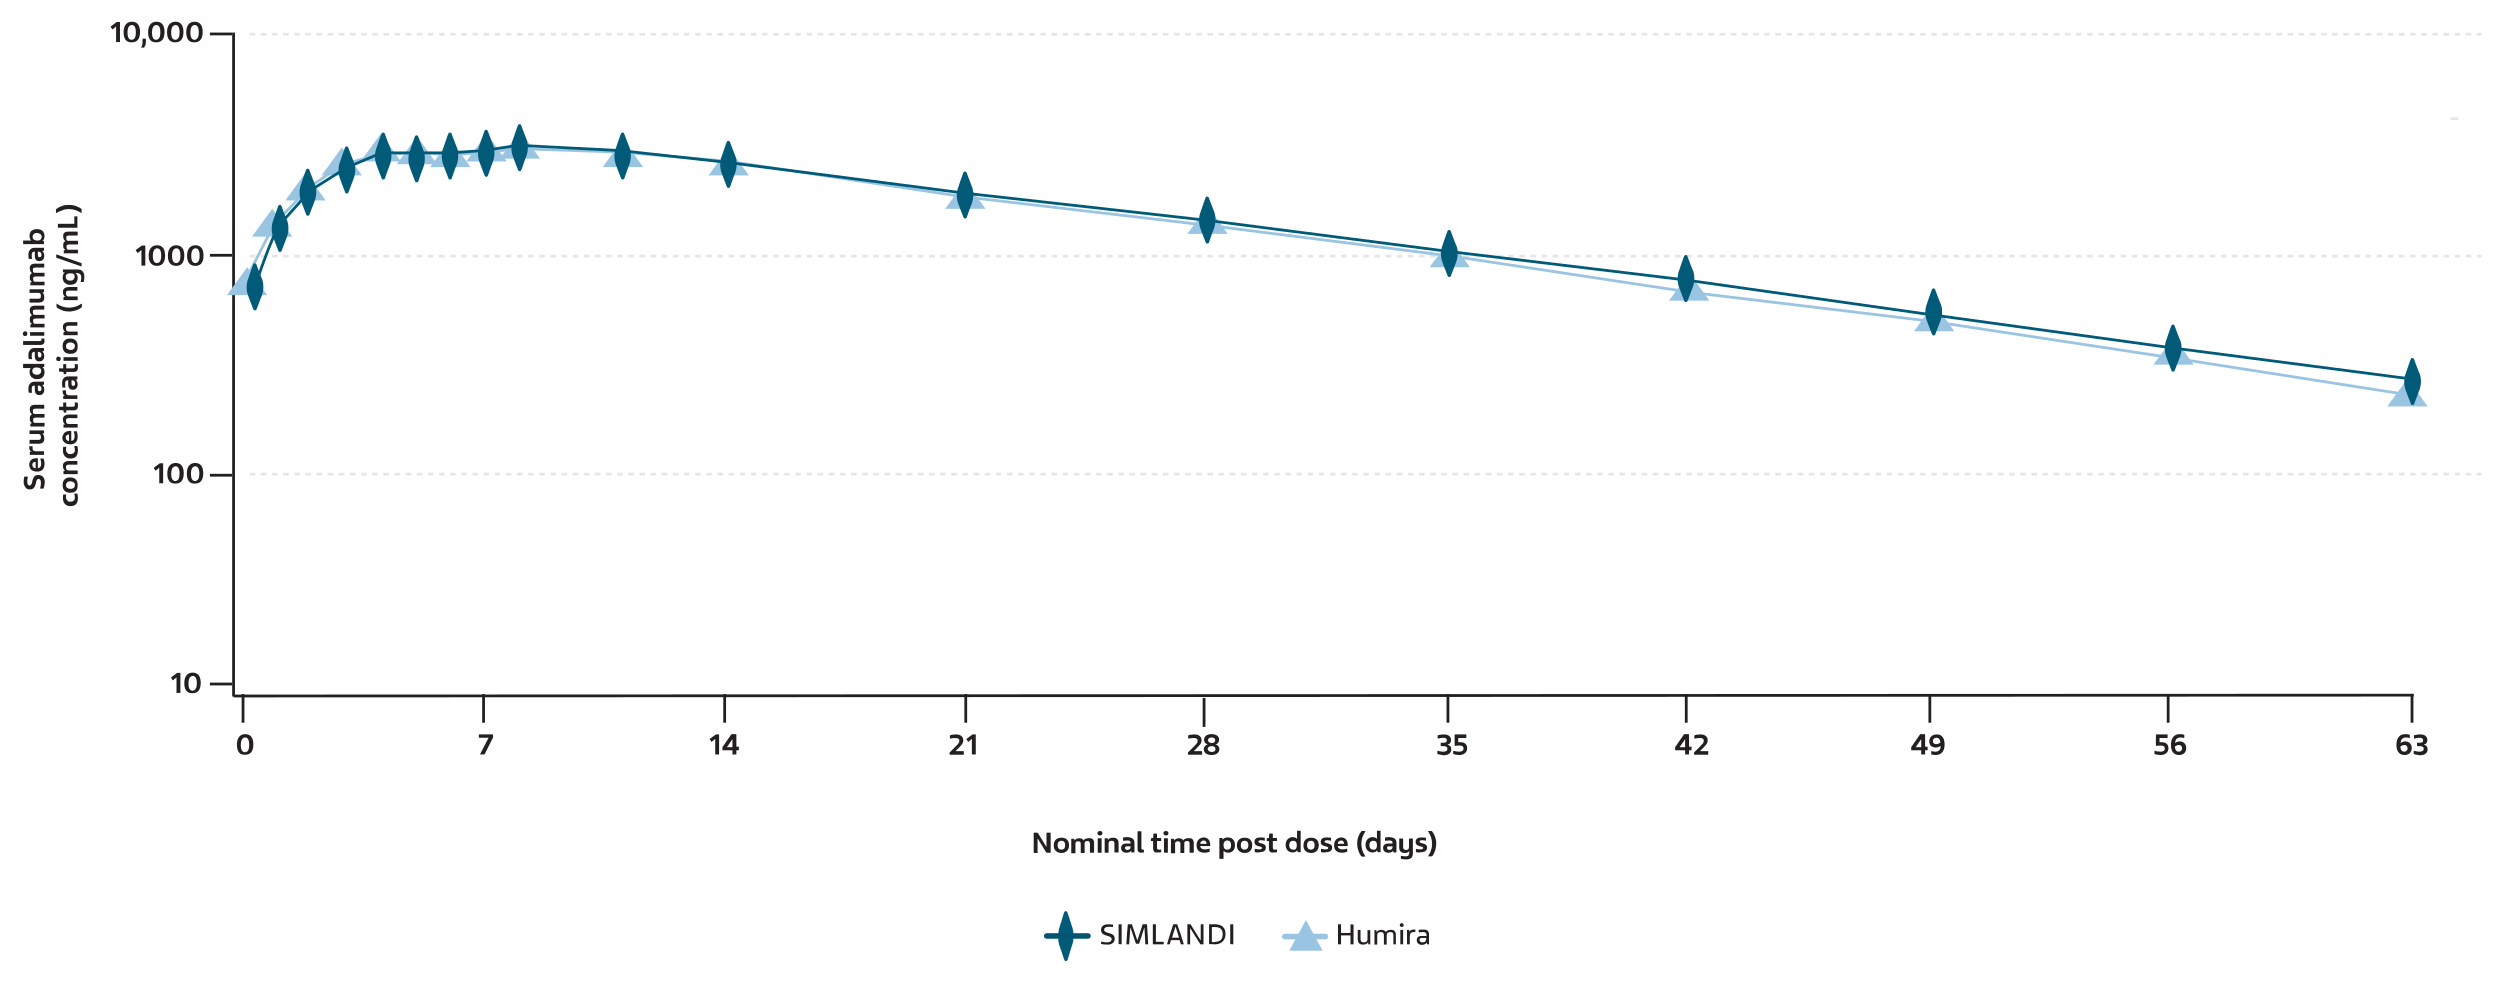 <?xml version="1.0" encoding="utf-8"?>
<!-- Generator: Adobe Illustrator 27.2.0, SVG Export Plug-In . SVG Version: 6.00 Build 0)  -->
<svg version="1.1" id="Layer_1" xmlns="http://www.w3.org/2000/svg" xmlns:xlink="http://www.w3.org/1999/xlink" x="0px" y="0px"
	 viewBox="0 0 898 353" style="enable-background:new 0 0 898 353;" xml:space="preserve">
<style type="text/css">
	.st0{fill:none;stroke:#E5E6E7;stroke-dasharray:0,0,2,2;}
	.st1{fill:none;stroke:#E5E6E7;}
	.st2{enable-background:new    ;}
	.st3{fill:#231F20;}
	.st4{fill:none;stroke:#231F20;}
	.st5{fill-rule:evenodd;clip-rule:evenodd;fill:#99C4E2;}
	.st6{fill:none;stroke:#99C4E2;}
	.st7{fill-rule:evenodd;clip-rule:evenodd;fill:#005A78;}
	.st8{fill:none;stroke:#005A78;}
	.st9{fill:none;stroke:#005670;stroke-width:2;stroke-linecap:round;}
	.st10{fill:none;stroke:#99C4E2;stroke-width:2;stroke-linecap:round;}
</style>
<g id="Page-1">
	<g id="_2.3-2-Pharmacokinetics-study">
		<g id="Group-25">
			<g id="Group-10">
				<line id="Stroke-2" class="st0" x1="89.7" y1="92" x2="891.4" y2="92"/>
				<line id="Stroke-5" class="st0" x1="89.7" y1="12.3" x2="891.4" y2="12.3"/>
				<line id="Stroke-8" class="st0" x1="89.7" y1="170.3" x2="891.4" y2="170.3"/>
				<line id="Stroke-9" class="st1" x1="880.2" y1="42.6" x2="883" y2="42.6"/>
				<g id="_100">
					<g class="st2">
						<path class="st3" d="M58.6,166.6v6.9c0,0.1,0,0.1-0.1,0.1h-1.2c-0.1,0-0.1,0-0.1-0.1V168l-1.2,1c-0.1,0.1-0.2,0.1-0.2,0
							l-0.5-0.8c-0.1-0.1-0.1-0.2,0.1-0.3l1.9-1.4c0.1-0.1,0.2-0.1,0.3-0.1h1C58.6,166.5,58.6,166.5,58.6,166.6z"/>
					</g>
					<g class="st2">
						<path class="st3" d="M60.1,170.1c0-2.8,1.4-3.8,3-3.8c1.6,0,2.9,0.9,2.9,3.7c0,2.8-1.3,3.7-2.9,3.7
							C61.4,173.8,60.1,172.9,60.1,170.1z M64.5,170.1c0-1.9-0.6-2.6-1.4-2.6c-0.9,0-1.6,0.7-1.6,2.7c0,1.9,0.6,2.6,1.5,2.6
							C63.9,172.7,64.5,172,64.5,170.1z"/>
					</g>
					<g class="st2">
						<path class="st3" d="M67.1,170.1c0-2.8,1.4-3.8,3-3.8c1.6,0,2.9,0.9,2.9,3.7c0,2.8-1.3,3.7-2.9,3.7
							C68.4,173.8,67.1,172.9,67.1,170.1z M71.6,170.1c0-1.9-0.6-2.6-1.4-2.6c-0.9,0-1.6,0.7-1.6,2.7c0,1.9,0.6,2.6,1.5,2.6
							C71,172.7,71.6,172,71.6,170.1z"/>
					</g>
				</g>
				<g id="_7">
					<g class="st2">
						<path class="st3" d="M177.1,264v0.8c0,0.1,0,0.2-0.1,0.3l-2.9,5.8c0,0.1-0.1,0.1-0.2,0.1h-1.3c-0.1,0-0.2-0.1-0.1-0.2l3-5.8
							h-3.4c-0.1,0-0.1,0-0.1-0.2V264c0-0.1,0-0.2,0.1-0.2h4.9C177.1,263.9,177.1,263.9,177.1,264z"/>
					</g>
				</g>
				<g id="_21">
					<g class="st2">
						<path class="st3" d="M346.2,270v0.9c0,0.1,0,0.2-0.1,0.2h-4.8c-0.1,0-0.2-0.1-0.2-0.2v-0.5c0-0.1,0-0.2,0.2-0.3l1.8-1.8
							c1.1-1.1,1.5-1.5,1.5-2.2c0-0.8-0.6-1-1.5-1c-0.6,0-1.3,0.1-1.8,0.2c-0.1,0-0.1,0-0.1-0.1v-0.9c0-0.1,0-0.1,0.1-0.2
							c0.5-0.2,1.4-0.3,2.1-0.3c1.5,0,2.6,0.7,2.6,2.1c0,1.1-0.6,1.7-2,3.1l-0.8,0.8h2.9C346.2,269.8,346.2,269.9,346.2,270z"/>
					</g>
					<g class="st2">
						<path class="st3" d="M350.5,264v6.9c0,0.1,0,0.1-0.1,0.1h-1.2c-0.1,0-0.1,0-0.1-0.1v-5.5l-1.2,1c-0.1,0.1-0.2,0.1-0.2,0
							l-0.5-0.8c-0.1-0.1-0.1-0.2,0.1-0.3l1.9-1.4c0.1-0.1,0.2-0.1,0.3-0.1h1C350.5,263.9,350.5,263.9,350.5,264z"/>
					</g>
				</g>
				<g id="_35">
					<g class="st2">
						<path class="st3" d="M516.4,270.9c-0.1,0-0.1-0.1-0.1-0.2v-0.9c0-0.1,0.1-0.1,0.1-0.1c0.5,0.1,1.3,0.3,2,0.3
							c0.9,0,1.5-0.3,1.5-1c0-0.7-0.5-1-1.5-1h-0.8c-0.1,0-0.1,0-0.1-0.2V267c0-0.1,0-0.2,0.1-0.2h0.8c0.9,0,1.3-0.2,1.3-0.9
							s-0.6-0.9-1.4-0.9c-0.6,0-1.4,0.2-1.8,0.3c-0.1,0-0.1,0-0.1-0.1v-0.9c0-0.1,0-0.2,0.1-0.2c0.4-0.1,1.3-0.3,2.1-0.3
							c1.5,0,2.6,0.6,2.6,2c0,0.9-0.4,1.5-1.2,1.6v0.1c0.8,0.2,1.3,0.7,1.3,1.7c0,1.3-1.1,2.1-2.8,2.1
							C517.8,271.2,516.8,271,516.4,270.9z"/>
					</g>
					<g class="st2">
						<path class="st3" d="M527,268.8c0,1.5-1.2,2.4-2.8,2.4c-0.8,0-1.6-0.2-2.1-0.3c-0.1,0-0.1-0.1-0.1-0.2v-0.9
							c0-0.1,0.1-0.1,0.2-0.1c0.5,0.2,1.2,0.3,2,0.3c0.9,0,1.5-0.4,1.5-1.1c0-0.9-0.6-1.1-1.7-1.1c-0.5,0-1,0.1-1.3,0.1
							c-0.2,0-0.2-0.1-0.2-0.2V264c0-0.1,0.1-0.2,0.2-0.2h3.9c0.1,0,0.1,0.1,0.1,0.2v0.9c0,0.1,0,0.2-0.1,0.2h-2.8v1.5
							c0.2,0,0.5,0,0.8,0C525.9,266.6,527,267.2,527,268.8z"/>
					</g>
				</g>
				<g id="_49">
					<g class="st2">
						<path class="st3" d="M690.1,270.9v-1.4h-3.4c-0.1,0-0.2,0-0.2-0.2v-0.8c0-0.2,0-0.2,0.2-0.4l2.9-4.2c0.1-0.1,0.2-0.2,0.3-0.2
							h1.4c0.1,0,0.2,0.1,0.2,0.2v4.3h0.8c0.1,0,0.1,0.1,0.1,0.2v0.9c0,0.1,0,0.2-0.1,0.2h-0.8v1.4c0,0.1,0,0.1-0.1,0.1h-1.2
							C690.1,271.1,690.1,271,690.1,270.9z M690.1,268.4v-2.9h0l-2,2.9H690.1z"/>
					</g>
					<g class="st2">
						<path class="st3" d="M698.5,267.4c0,2.9-1.6,3.8-3.2,3.8c-0.7,0-1.2-0.1-1.5-0.2c-0.1,0-0.1-0.1-0.1-0.2v-0.9
							c0-0.1,0.1-0.1,0.1-0.1c0.3,0.1,0.8,0.2,1.4,0.2c1,0,1.9-0.5,1.9-2.1c-0.5,0.4-1.1,0.6-1.8,0.6c-1.3,0-2.3-0.7-2.3-2.2
							c0-1.6,1.2-2.5,2.7-2.5C697.1,263.8,698.5,264.6,698.5,267.4z M695.5,267.3c0.5,0,1-0.2,1.5-0.6c-0.1-1.1-0.6-1.7-1.4-1.7
							c-0.6,0-1.3,0.3-1.3,1.2C694.3,267,694.9,267.3,695.5,267.3z"/>
					</g>
				</g>
				<g id="Group-11">
					<g id="Nominal-time-post-do">
						<g class="st2">
							<path class="st3" d="M371.3,306.1v-6.9c0-0.1,0-0.1,0.1-0.1h1.2c0.1,0,0.1,0,0.2,0.1l3,4.9h0.1v-4.8c0-0.1,0-0.2,0.2-0.2h1.1
								c0.1,0,0.2,0,0.2,0.2v6.9c0,0.1,0,0.1-0.1,0.1H376c-0.1,0-0.1,0-0.2-0.1l-3-4.9h-0.1v4.9c0,0.1,0,0.2-0.1,0.2h-1.1
								C371.4,306.2,371.3,306.2,371.3,306.1z"/>
						</g>
						<g class="st2">
							<path class="st3" d="M378.5,303.7c0-1.8,1-2.8,2.8-2.8c1.7,0,2.7,1,2.7,2.7c0,1.7-1,2.8-2.8,2.8
								C379.6,306.3,378.5,305.4,378.5,303.7z M382.6,303.6c0-1.2-0.6-1.6-1.3-1.6c-0.8,0-1.4,0.4-1.4,1.6c0,1.1,0.6,1.6,1.3,1.6
								C382,305.2,382.6,304.8,382.6,303.6z"/>
						</g>
						<g class="st2">
							<path class="st3" d="M393,302.9v3.2c0,0.1,0,0.2-0.2,0.2h-1.1c-0.1,0-0.2-0.1-0.2-0.2v-3c0-0.7-0.2-1-0.9-1
								c-0.8,0-1,0.3-1,0.9v3.2c0,0.1,0,0.2-0.1,0.2h-1.1c-0.1,0-0.2,0-0.2-0.2v-3c0-0.7-0.2-1-0.9-1c-0.8,0-1,0.3-1,0.9v3.2
								c0,0.1,0,0.2-0.2,0.2h-1.1c-0.1,0-0.2,0-0.2-0.2v-4.9c0-0.1,0-0.1,0.1-0.1h0.8c0.1,0,0.1,0,0.2,0.1l0.1,0.5
								c0.3-0.5,0.9-0.8,1.7-0.8c0.8,0,1.3,0.3,1.5,0.8c0.3-0.5,0.9-0.8,1.7-0.8C392.4,300.9,393,301.6,393,302.9z"/>
							<path class="st3" d="M394.2,299.3c0-0.5,0.3-0.8,0.9-0.8c0.6,0,0.9,0.3,0.9,0.8c0,0.5-0.3,0.8-0.9,0.8
								C394.6,300.1,394.2,299.8,394.2,299.3z M394.3,306.1v-4.9c0-0.1,0-0.1,0.2-0.1h1.1c0.1,0,0.1,0,0.1,0.1v4.9
								c0,0.1,0,0.2-0.1,0.2h-1.1C394.4,306.2,394.3,306.2,394.3,306.1z"/>
						</g>
						<g class="st2">
							<path class="st3" d="M401.8,303v3c0,0.1,0,0.2-0.2,0.2h-1.1c-0.1,0-0.2,0-0.2-0.2V303c0-0.7-0.3-1-1-1c-0.7,0-1.1,0.3-1.1,1
								v3.1c0,0.1,0,0.2-0.1,0.2h-1.1c-0.1,0-0.2,0-0.2-0.2v-4.9c0-0.1,0-0.1,0.1-0.1h0.8c0.1,0,0.1,0,0.2,0.1l0.1,0.5
								c0.3-0.5,0.9-0.8,1.8-0.8C401.2,300.9,401.8,301.6,401.8,303z"/>
						</g>
						<g class="st2">
							<path class="st3" d="M407.5,302.8v3.2c0,0.1,0,0.2-0.1,0.2h-0.8c-0.1,0-0.2,0-0.2-0.1l-0.1-0.5c-0.3,0.4-0.8,0.7-1.7,0.7
								c-1.2,0-1.9-0.7-1.9-1.7c0-1,0.6-1.6,1.9-1.6h1.5v-0.3c0-0.5-0.3-0.8-1.1-0.8c-0.5,0-1.1,0.1-1.5,0.1c-0.1,0-0.1,0-0.1-0.1
								v-0.9c0-0.1,0-0.1,0.1-0.2c0.3-0.1,1-0.1,1.7-0.1C406.9,300.9,407.5,301.5,407.5,302.8z M406.1,304h-1.2
								c-0.6,0-0.8,0.2-0.8,0.6c0,0.4,0.3,0.7,0.9,0.7s1.1-0.4,1.1-1V304z"/>
						</g>
						<g class="st2">
							<path class="st3" d="M408.6,304.8v-6.1c0-0.1,0-0.1,0.2-0.1h1.1c0.1,0,0.1,0,0.1,0.1v6c0,0.3,0.2,0.5,0.5,0.5
								c0.2,0,0.2,0,0.3,0c0.1,0,0.1,0,0.1,0.1v0.8c0,0.1,0,0.1-0.1,0.1c-0.2,0-0.4,0.1-0.7,0.1C409.1,306.3,408.6,306,408.6,304.8z
								"/>
						</g>
						<g class="st2">
							<path class="st3" d="M414.2,304.6v-2.5h-0.7c-0.1,0-0.1,0-0.1-0.1v-0.7c0-0.1,0-0.1,0.1-0.2l0.7-0.1l0.1-1.4
								c0-0.1,0.1-0.2,0.2-0.2h0.9c0.1,0,0.2,0.1,0.2,0.2v1.4h1.4c0.1,0,0.1,0,0.1,0.1v0.9c0,0.1,0,0.1-0.1,0.1h-1.4v2.4
								c0,0.4,0.1,0.7,0.7,0.7c0.3,0,0.6,0,0.7-0.1c0.1,0,0.1,0,0.1,0.1v0.8c0,0.1,0,0.1-0.1,0.1c-0.3,0.1-0.5,0.1-1.1,0.1
								C414.7,306.4,414.2,305.8,414.2,304.6z"/>
						</g>
						<g class="st2">
							<path class="st3" d="M417.9,299.3c0-0.5,0.3-0.8,0.9-0.8c0.6,0,0.9,0.3,0.9,0.8c0,0.5-0.3,0.8-0.9,0.8
								C418.3,300.1,417.9,299.8,417.9,299.3z M418.1,306.1v-4.9c0-0.1,0-0.1,0.2-0.1h1.1c0.1,0,0.1,0,0.1,0.1v4.9
								c0,0.1,0,0.2-0.1,0.2h-1.1C418.1,306.2,418.1,306.2,418.1,306.1z"/>
						</g>
						<g class="st2">
							<path class="st3" d="M428.8,302.9v3.2c0,0.1,0,0.2-0.2,0.2h-1.1c-0.1,0-0.2-0.1-0.2-0.2v-3c0-0.7-0.2-1-0.9-1
								c-0.8,0-1,0.3-1,0.9v3.2c0,0.1,0,0.2-0.1,0.2h-1.1c-0.1,0-0.2,0-0.2-0.2v-3c0-0.7-0.2-1-0.9-1c-0.8,0-1,0.3-1,0.9v3.2
								c0,0.1,0,0.2-0.2,0.2h-1.1c-0.1,0-0.2,0-0.2-0.2v-4.9c0-0.1,0-0.1,0.1-0.1h0.8c0.1,0,0.1,0,0.2,0.1l0.1,0.5
								c0.3-0.5,0.9-0.8,1.7-0.8c0.8,0,1.3,0.3,1.5,0.8c0.3-0.5,0.9-0.8,1.7-0.8C428.2,300.9,428.8,301.6,428.8,302.9z"/>
						</g>
						<g class="st2">
							<path class="st3" d="M434.7,303.4v0.4c0,0.1,0,0.1-0.1,0.1h-3.5c0.1,0.8,0.7,1.2,1.7,1.2c0.5,0,1.2-0.1,1.6-0.3
								c0.1,0,0.1,0,0.1,0.1v0.9c0,0.1,0,0.1-0.1,0.2c-0.4,0.1-1.1,0.3-1.7,0.3c-2,0-2.9-1-2.9-2.7s1.1-2.8,2.7-2.8
								C433.8,300.9,434.7,301.8,434.7,303.4z M431.1,303.1h2.3c0-0.8-0.5-1.2-1-1.2C431.7,301.9,431.2,302.4,431.1,303.1z"/>
						</g>
						<g class="st2">
							<path class="st3" d="M443.6,303.6c0,1.8-1.1,2.7-2.4,2.7c-0.8,0-1.4-0.3-1.7-0.7v2.7c0,0.1,0,0.2-0.2,0.2h-1.1
								c-0.1,0-0.2,0-0.2-0.2v-7.2c0-0.1,0-0.1,0.1-0.1h0.8c0.1,0,0.2,0,0.2,0.1l0.1,0.5c0.3-0.5,1-0.8,1.8-0.8
								C442.6,300.9,443.6,301.7,443.6,303.6z M442.2,303.6c0-1.2-0.6-1.7-1.3-1.7c-0.7,0-1.4,0.4-1.4,1.6v0.1
								c0,1.3,0.6,1.6,1.4,1.6C441.6,305.2,442.2,304.8,442.2,303.6z"/>
						</g>
						<g class="st2">
							<path class="st3" d="M444.3,303.7c0-1.8,1-2.8,2.8-2.8c1.7,0,2.7,1,2.7,2.7c0,1.7-1,2.8-2.8,2.8
								C445.4,306.3,444.3,305.4,444.3,303.7z M448.4,303.6c0-1.2-0.6-1.6-1.3-1.6c-0.8,0-1.4,0.4-1.4,1.6c0,1.1,0.6,1.6,1.3,1.6
								C447.8,305.2,448.4,304.8,448.4,303.6z"/>
						</g>
						<g class="st2">
							<path class="st3" d="M450.8,306.1c-0.1,0-0.1-0.1-0.1-0.1V305c0-0.1,0.1-0.1,0.1-0.1c0.4,0.1,1,0.2,1.5,0.2
								c0.6,0,1-0.1,1-0.5c0-0.9-2.7-0.2-2.7-2.2c0-1.2,0.9-1.6,2.2-1.6c0.5,0,1,0.1,1.4,0.1c0.1,0,0.1,0.1,0.1,0.1v0.9
								c0,0.1-0.1,0.1-0.1,0.1c-0.3-0.1-0.8-0.2-1.2-0.2c-0.5,0-1,0.1-1,0.5c0,0.9,2.7,0.3,2.7,2.1c0,1.1-0.7,1.7-2.2,1.7
								C451.9,306.3,451.1,306.2,450.8,306.1z"/>
						</g>
						<g class="st2">
							<path class="st3" d="M455.8,304.6v-2.5h-0.7c-0.1,0-0.1,0-0.1-0.1v-0.7c0-0.1,0-0.1,0.1-0.2l0.7-0.1l0.1-1.4
								c0-0.1,0.1-0.2,0.2-0.2h0.9c0.1,0,0.2,0.1,0.2,0.2v1.4h1.4c0.1,0,0.1,0,0.1,0.1v0.9c0,0.1,0,0.1-0.1,0.1h-1.4v2.4
								c0,0.4,0.1,0.7,0.7,0.7c0.3,0,0.6,0,0.7-0.1c0.1,0,0.1,0,0.1,0.1v0.8c0,0.1,0,0.1-0.1,0.1c-0.3,0.1-0.5,0.1-1.1,0.1
								C456.2,306.4,455.8,305.8,455.8,304.6z"/>
						</g>
						<g class="st2">
							<path class="st3" d="M467.2,298.7v7.3c0,0.1,0,0.1-0.1,0.1h-0.8c-0.1,0-0.2,0-0.2-0.1l-0.1-0.6c-0.3,0.5-0.9,0.8-1.7,0.8
								c-1.4,0-2.5-1-2.5-2.7c0-1.8,1.2-2.8,2.5-2.8c0.7,0,1.2,0.2,1.6,0.6v-2.7c0-0.1,0-0.2,0.2-0.2h1.1
								C467.1,298.6,467.2,298.6,467.2,298.7z M465.8,303.6c0-1.3-0.6-1.6-1.3-1.6s-1.4,0.4-1.4,1.6c0,1.2,0.7,1.6,1.4,1.6
								C465.3,305.3,465.8,304.9,465.8,303.6L465.8,303.6z"/>
						</g>
						<g class="st2">
							<path class="st3" d="M468.2,303.7c0-1.8,1-2.8,2.8-2.8c1.7,0,2.7,1,2.7,2.7c0,1.7-1,2.8-2.8,2.8
								C469.2,306.3,468.2,305.4,468.2,303.7z M472.2,303.6c0-1.2-0.6-1.6-1.3-1.6c-0.8,0-1.4,0.4-1.4,1.6c0,1.1,0.6,1.6,1.3,1.6
								C471.6,305.2,472.2,304.8,472.2,303.6z"/>
						</g>
						<g class="st2">
							<path class="st3" d="M474.6,306.1c-0.1,0-0.1-0.1-0.1-0.1V305c0-0.1,0.1-0.1,0.1-0.1c0.4,0.1,1,0.2,1.5,0.2
								c0.6,0,1-0.1,1-0.5c0-0.9-2.7-0.2-2.7-2.2c0-1.2,0.9-1.6,2.2-1.6c0.5,0,1,0.1,1.4,0.1c0.1,0,0.1,0.1,0.1,0.1v0.9
								c0,0.1-0.1,0.1-0.1,0.1c-0.3-0.1-0.8-0.2-1.2-0.2c-0.5,0-1,0.1-1,0.5c0,0.9,2.7,0.3,2.7,2.1c0,1.1-0.7,1.7-2.2,1.7
								C475.7,306.3,475,306.2,474.6,306.1z"/>
						</g>
						<g class="st2">
							<path class="st3" d="M484.1,303.4v0.4c0,0.1,0,0.1-0.1,0.1h-3.5c0.1,0.8,0.7,1.2,1.7,1.2c0.5,0,1.2-0.1,1.6-0.3
								c0.1,0,0.1,0,0.1,0.1v0.9c0,0.1,0,0.1-0.1,0.2c-0.4,0.1-1.1,0.3-1.7,0.3c-2,0-2.9-1-2.9-2.7s1.1-2.8,2.7-2.8
								C483.2,300.9,484.1,301.8,484.1,303.4z M480.5,303.1h2.3c0-0.8-0.5-1.2-1-1.2C481,301.9,480.6,302.4,480.5,303.1z"/>
						</g>
						<g class="st2">
							<path class="st3" d="M488.9,307.5c-0.8-1.1-1.4-2.7-1.4-4.5s0.6-3.3,1.5-4.4c0.1-0.1,0.1-0.1,0.3-0.1h1
								c0.1,0,0.2,0.1,0.1,0.2c-0.9,1.3-1.4,2.8-1.4,4.4c0,1.7,0.5,3.1,1.4,4.4c0.1,0.1,0,0.2-0.1,0.2h-1
								C489.1,307.6,489,307.6,488.9,307.5z"/>
						</g>
						<g class="st2">
							<path class="st3" d="M495.9,298.7v7.3c0,0.1,0,0.1-0.1,0.1H495c-0.1,0-0.2,0-0.2-0.1l-0.1-0.6c-0.3,0.5-0.9,0.8-1.7,0.8
								c-1.4,0-2.5-1-2.5-2.7c0-1.8,1.2-2.8,2.5-2.8c0.7,0,1.2,0.2,1.6,0.6v-2.7c0-0.1,0-0.2,0.2-0.2h1.1
								C495.9,298.6,495.9,298.6,495.9,298.7z M494.6,303.6c0-1.3-0.6-1.6-1.3-1.6s-1.4,0.4-1.4,1.6c0,1.2,0.7,1.6,1.4,1.6
								C494,305.3,494.6,304.9,494.6,303.6L494.6,303.6z"/>
						</g>
						<g class="st2">
							<path class="st3" d="M501.6,302.8v3.2c0,0.1,0,0.2-0.1,0.2h-0.8c-0.1,0-0.2,0-0.2-0.1l-0.1-0.5c-0.3,0.4-0.8,0.7-1.7,0.7
								c-1.2,0-1.9-0.7-1.9-1.7c0-1,0.6-1.6,1.9-1.6h1.5v-0.3c0-0.5-0.3-0.8-1.1-0.8c-0.5,0-1.1,0.1-1.5,0.1c-0.1,0-0.1,0-0.1-0.1
								v-0.9c0-0.1,0-0.1,0.1-0.2c0.3-0.1,1-0.1,1.7-0.1C501,300.9,501.6,301.5,501.6,302.8z M500.2,304H499c-0.6,0-0.8,0.2-0.8,0.6
								c0,0.4,0.3,0.7,0.9,0.7c0.6,0,1.1-0.4,1.1-1V304z"/>
						</g>
						<g class="st2">
							<path class="st3" d="M507.5,301.2v5.4c0,1.4-0.8,2.1-2.4,2.1c-0.7,0-1.4-0.1-1.8-0.2c-0.1,0-0.1-0.1-0.1-0.1v-0.9
								c0-0.1,0-0.1,0.1-0.1c0.4,0.1,1,0.2,1.6,0.2c0.9,0,1.3-0.4,1.3-1.1v-0.8c-0.3,0.4-0.8,0.7-1.6,0.7c-1.3,0-2-0.7-2-2v-3.1
								c0-0.1,0-0.1,0.1-0.1h1.1c0.1,0,0.2,0,0.2,0.1v3c0,0.7,0.4,1,1,1c0.7,0,1.1-0.3,1.1-1v-3c0-0.1,0-0.1,0.2-0.1h1.1
								C507.5,301,507.5,301.1,507.5,301.2z"/>
						</g>
						<g class="st2">
							<path class="st3" d="M508.7,306.1c-0.1,0-0.1-0.1-0.1-0.1V305c0-0.1,0.1-0.1,0.1-0.1c0.4,0.1,1,0.2,1.5,0.2
								c0.6,0,1-0.1,1-0.5c0-0.9-2.7-0.2-2.7-2.2c0-1.2,0.9-1.6,2.2-1.6c0.5,0,1,0.1,1.4,0.1c0.1,0,0.1,0.1,0.1,0.1v0.9
								c0,0.1-0.1,0.1-0.1,0.1c-0.3-0.1-0.8-0.2-1.2-0.2c-0.5,0-1,0.1-1,0.5c0,0.9,2.7,0.3,2.7,2.1c0,1.1-0.7,1.7-2.2,1.7
								C509.9,306.3,509.1,306.2,508.7,306.1z"/>
						</g>
						<g class="st2">
							<path class="st3" d="M513,307.5c0.9-1.3,1.4-2.8,1.4-4.4c0-1.7-0.5-3.1-1.4-4.4c-0.1-0.1,0-0.2,0.1-0.2h1
								c0.1,0,0.2,0,0.3,0.1c0.9,1.1,1.5,2.7,1.5,4.4s-0.6,3.5-1.4,4.5c-0.1,0.1-0.1,0.1-0.3,0.1h-1
								C513,307.6,512.9,307.6,513,307.5z"/>
						</g>
					</g>
				</g>
				<g id="Group-26">
					<line id="Stroke-13" class="st4" x1="83.9" y1="11.7" x2="83.9" y2="250.2"/>
					<line id="Stroke-17" class="st4" x1="75.4" y1="170.7" x2="83.4" y2="170.7"/>
					<line id="Stroke-19" class="st4" x1="75.4" y1="245.7" x2="83.4" y2="245.7"/>
					<line id="Stroke-21" class="st4" x1="75.4" y1="91.7" x2="83.4" y2="91.7"/>
					<line id="Stroke-23" class="st4" x1="75.4" y1="12.2" x2="83.4" y2="12.2"/>
				</g>
				<line id="Stroke-15" class="st4" x1="83.9" y1="250" x2="867" y2="249.7"/>
				<g id="_10">
					<g class="st2">
						<path class="st3" d="M64.8,241.9v6.9c0,0.1,0,0.1-0.1,0.1h-1.2c-0.1,0-0.1,0-0.1-0.1v-5.5l-1.2,1c-0.1,0.1-0.2,0.1-0.2,0
							l-0.5-0.8c-0.1-0.1-0.1-0.2,0.1-0.3l1.9-1.4c0.1-0.1,0.2-0.1,0.3-0.1h1C64.8,241.8,64.8,241.8,64.8,241.9z"/>
					</g>
					<g class="st2">
						<path class="st3" d="M66.2,245.4c0-2.8,1.4-3.8,3-3.8c1.6,0,2.9,0.9,2.9,3.7c0,2.8-1.3,3.7-2.9,3.7
							C67.5,249.1,66.2,248.2,66.2,245.4z M70.7,245.4c0-1.9-0.6-2.6-1.4-2.6c-0.9,0-1.6,0.7-1.6,2.7c0,1.9,0.6,2.6,1.5,2.6
							C70.1,248,70.7,247.3,70.7,245.4z"/>
					</g>
				</g>
				<g id="_1000">
					<g class="st2">
						<path class="st3" d="M52.2,88.4v6.9c0,0.1,0,0.1-0.1,0.1h-1.2c-0.1,0-0.1,0-0.1-0.1v-5.5l-1.2,1c-0.1,0.1-0.2,0.1-0.2,0
							L48.8,90c-0.1-0.1-0.1-0.2,0.1-0.3l1.9-1.4c0.1-0.1,0.2-0.1,0.3-0.1h1C52.2,88.2,52.2,88.2,52.2,88.4z"/>
					</g>
					<g class="st2">
						<path class="st3" d="M53.4,91.9c0-2.8,1.4-3.8,3-3.8c1.6,0,2.9,0.9,2.9,3.7c0,2.8-1.3,3.7-2.9,3.7
							C54.8,95.5,53.4,94.6,53.4,91.9z M57.9,91.8c0-1.9-0.6-2.6-1.4-2.6c-0.9,0-1.6,0.7-1.6,2.7c0,1.9,0.6,2.6,1.5,2.6
							C57.3,94.4,57.9,93.8,57.9,91.8z"/>
						<path class="st3" d="M60.3,91.9c0-2.8,1.4-3.8,3-3.8c1.6,0,2.9,0.9,2.9,3.7c0,2.8-1.3,3.7-2.9,3.7
							C61.6,95.5,60.3,94.6,60.3,91.9z M64.8,91.8c0-1.9-0.6-2.6-1.4-2.6c-0.9,0-1.6,0.7-1.6,2.7c0,1.9,0.6,2.6,1.5,2.6
							C64.2,94.4,64.8,93.8,64.8,91.8z"/>
						<path class="st3" d="M67.2,91.9c0-2.8,1.4-3.8,3-3.8c1.6,0,2.9,0.9,2.9,3.7c0,2.8-1.3,3.7-2.9,3.7
							C68.5,95.5,67.2,94.6,67.2,91.9z M71.7,91.8c0-1.9-0.6-2.6-1.4-2.6c-0.9,0-1.6,0.7-1.6,2.7c0,1.9,0.6,2.6,1.5,2.6
							C71.1,94.4,71.7,93.8,71.7,91.8z"/>
					</g>
				</g>
				<g id="_10_000">
					<g class="st2">
						<path class="st3" d="M43.1,8.1V15c0,0.1,0,0.1-0.1,0.1h-1.2c-0.1,0-0.1,0-0.1-0.1V9.5l-1.2,1c-0.1,0.1-0.2,0.1-0.2,0l-0.5-0.8
							c-0.1-0.1-0.1-0.2,0.1-0.3l1.9-1.4C41.8,8,41.8,7.9,42,7.9h1C43.1,7.9,43.1,8,43.1,8.1z"/>
					</g>
					<g class="st2">
						<path class="st3" d="M44.4,11.6c0-2.8,1.4-3.8,3-3.8c1.6,0,2.9,0.9,2.9,3.7c0,2.8-1.3,3.7-2.9,3.7
							C45.7,15.3,44.4,14.4,44.4,11.6z M48.8,11.6c0-1.9-0.6-2.6-1.4-2.6c-0.9,0-1.6,0.7-1.6,2.7c0,1.9,0.6,2.6,1.5,2.6
							C48.3,14.2,48.8,13.5,48.8,11.6z"/>
					</g>
					<g class="st2">
						<path class="st3" d="M51.8,17.1h-1c-0.1,0-0.1-0.1-0.1-0.2c0.4-0.5,0.5-0.9,0.5-1.8v-1c0-0.1,0-0.2,0.1-0.2h1
							c0.1,0,0.1,0,0.1,0.2v0.9c0,0.9-0.2,1.5-0.6,1.9C52,17.1,51.9,17.1,51.8,17.1z"/>
					</g>
					<g class="st2">
						<path class="st3" d="M53.2,11.6c0-2.8,1.4-3.8,3-3.8c1.6,0,2.9,0.9,2.9,3.7c0,2.8-1.3,3.7-2.9,3.7
							C54.5,15.3,53.2,14.4,53.2,11.6z M57.6,11.6c0-1.9-0.6-2.6-1.4-2.6c-0.9,0-1.6,0.7-1.6,2.7c0,1.9,0.6,2.6,1.5,2.6
							C57,14.2,57.6,13.5,57.6,11.6z"/>
						<path class="st3" d="M60,11.6c0-2.8,1.4-3.8,3-3.8c1.6,0,2.9,0.9,2.9,3.7c0,2.8-1.3,3.7-2.9,3.7C61.4,15.3,60,14.4,60,11.6z
							 M64.5,11.6c0-1.9-0.6-2.6-1.4-2.6c-0.9,0-1.6,0.7-1.6,2.7c0,1.9,0.6,2.6,1.5,2.6C63.9,14.2,64.5,13.5,64.5,11.6z"/>
						<path class="st3" d="M66.9,11.6c0-2.8,1.4-3.8,3-3.8c1.6,0,2.9,0.9,2.9,3.7c0,2.8-1.3,3.7-2.9,3.7
							C68.2,15.3,66.9,14.4,66.9,11.6z M71.4,11.6c0-1.9-0.6-2.6-1.4-2.6c-0.9,0-1.6,0.7-1.6,2.7c0,1.9,0.6,2.6,1.5,2.6
							C70.8,14.2,71.4,13.5,71.4,11.6z"/>
					</g>
				</g>
				<line id="Stroke-24" class="st4" x1="173.7" y1="249.3" x2="173.7" y2="259.6"/>
				<g id="_14">
					<g class="st2">
						<path class="st3" d="M258.3,264v6.9c0,0.1,0,0.1-0.1,0.1H257c-0.1,0-0.1,0-0.1-0.1v-5.5l-1.2,1c-0.1,0.1-0.2,0.1-0.2,0
							l-0.5-0.8c-0.1-0.1-0.1-0.2,0.1-0.3l1.9-1.4c0.1-0.1,0.2-0.1,0.3-0.1h1C258.3,263.9,258.3,263.9,258.3,264z"/>
					</g>
					<g class="st2">
						<path class="st3" d="M263.1,270.9v-1.4h-3.4c-0.1,0-0.2,0-0.2-0.2v-0.8c0-0.2,0-0.2,0.2-0.4l2.9-4.2c0.1-0.1,0.2-0.2,0.3-0.2
							h1.4c0.1,0,0.2,0.1,0.2,0.2v4.3h0.8c0.1,0,0.1,0.1,0.1,0.2v0.9c0,0.1,0,0.2-0.1,0.2h-0.8v1.4c0,0.1,0,0.1-0.1,0.1h-1.2
							C263.1,271.1,263.1,271,263.1,270.9z M263.1,268.4v-2.9h0l-2,2.9H263.1z"/>
					</g>
				</g>
				<line id="Stroke-25" class="st4" x1="260.3" y1="249.3" x2="260.3" y2="259.6"/>
				<g id="_0">
					<g class="st2">
						<path class="st3" d="M85.1,267.5c0-2.8,1.4-3.8,3-3.8c1.6,0,2.9,0.9,2.9,3.7c0,2.8-1.3,3.7-2.9,3.7
							C86.4,271.2,85.1,270.3,85.1,267.5z M89.5,267.5c0-1.9-0.6-2.6-1.4-2.6c-0.9,0-1.6,0.7-1.6,2.7c0,1.9,0.6,2.6,1.5,2.6
							C89,270.1,89.5,269.5,89.5,267.5z"/>
					</g>
				</g>
				<line id="Stroke-26" class="st4" x1="87.3" y1="249.3" x2="87.3" y2="259.6"/>
				<line id="Stroke-27" class="st4" x1="346.9" y1="249.3" x2="346.9" y2="259.6"/>
				<line id="Stroke-28" class="st4" x1="520.1" y1="249.3" x2="520.1" y2="259.6"/>
				<g id="_42">
					<g class="st2">
						<path class="st3" d="M605.3,270.9v-1.4h-3.4c-0.1,0-0.2,0-0.2-0.2v-0.8c0-0.2,0-0.2,0.2-0.4l2.9-4.2c0.1-0.1,0.2-0.2,0.3-0.2
							h1.4c0.1,0,0.2,0.1,0.2,0.2v4.3h0.8c0.1,0,0.1,0.1,0.1,0.2v0.9c0,0.1,0,0.2-0.1,0.2h-0.8v1.4c0,0.1,0,0.1-0.1,0.1h-1.2
							C605.3,271.1,605.3,271,605.3,270.9z M605.3,268.4v-2.9h0l-2,2.9H605.3z"/>
					</g>
					<g class="st2">
						<path class="st3" d="M613.6,270v0.9c0,0.1,0,0.2-0.1,0.2h-4.8c-0.1,0-0.2-0.1-0.2-0.2v-0.5c0-0.1,0-0.2,0.2-0.3l1.8-1.8
							c1.1-1.1,1.5-1.5,1.5-2.2c0-0.8-0.6-1-1.5-1c-0.6,0-1.3,0.1-1.8,0.2c-0.1,0-0.1,0-0.1-0.1v-0.9c0-0.1,0-0.1,0.1-0.2
							c0.5-0.2,1.4-0.3,2.1-0.3c1.5,0,2.6,0.7,2.6,2.1c0,1.1-0.6,1.7-2,3.1l-0.8,0.8h2.9C613.6,269.8,613.6,269.9,613.6,270z"/>
					</g>
				</g>
				<line id="Stroke-29" class="st4" x1="605.7" y1="249.3" x2="605.7" y2="259.6"/>
				<g id="_28">
					<g class="st2">
						<path class="st3" d="M431.8,270v0.9c0,0.1,0,0.2-0.1,0.2h-4.8c-0.1,0-0.2-0.1-0.2-0.2v-0.5c0-0.1,0-0.2,0.2-0.3l1.8-1.8
							c1.1-1.1,1.5-1.5,1.5-2.2c0-0.8-0.6-1-1.5-1c-0.6,0-1.3,0.1-1.8,0.2c-0.1,0-0.1,0-0.1-0.1v-0.9c0-0.1,0-0.1,0.1-0.2
							c0.5-0.2,1.4-0.3,2.1-0.3c1.5,0,2.6,0.7,2.6,2.1c0,1.1-0.6,1.7-2,3.1l-0.8,0.8h2.9C431.8,269.8,431.8,269.9,431.8,270z"/>
					</g>
					<g class="st2">
						<path class="st3" d="M433.8,267.4c-0.7-0.2-1.3-0.8-1.3-1.6c0-1.4,1.1-2.1,2.7-2.1c1.5,0,2.7,0.6,2.7,2c0,0.9-0.5,1.5-1.3,1.7
							c0.9,0.2,1.4,0.9,1.4,1.7c0,1.4-1.3,2.1-2.8,2.1c-1.6,0-2.8-0.7-2.8-2.1C432.4,268.3,433,267.6,433.8,267.4z M435.3,270.1
							c0.8,0,1.3-0.4,1.3-1c0-0.7-0.5-1.1-1.4-1.1c-0.8,0-1.4,0.4-1.4,1.1C433.9,269.7,434.5,270.1,435.3,270.1z M435.3,266.9
							c0.7,0,1.2-0.4,1.2-1c0-0.6-0.4-1-1.3-1c-0.8,0-1.3,0.4-1.3,1C434,266.5,434.5,266.9,435.3,266.9z"/>
					</g>
				</g>
				<line id="Stroke-30" class="st4" x1="432.5" y1="250.7" x2="432.5" y2="261.1"/>
				<line id="Stroke-31" class="st4" x1="693.2" y1="249.3" x2="693.2" y2="259.6"/>
				<g id="_56">
					<g class="st2">
						<path class="st3" d="M778.9,268.8c0,1.5-1.2,2.4-2.8,2.4c-0.8,0-1.6-0.2-2.1-0.3c-0.1,0-0.1-0.1-0.1-0.2v-0.9
							c0-0.1,0.1-0.1,0.2-0.1c0.5,0.2,1.2,0.3,2,0.3c0.9,0,1.5-0.4,1.5-1.1c0-0.9-0.6-1.1-1.7-1.1c-0.5,0-1,0.1-1.3,0.1
							c-0.2,0-0.2-0.1-0.2-0.2V264c0-0.1,0.1-0.2,0.2-0.2h3.9c0.1,0,0.1,0.1,0.1,0.2v0.9c0,0.1,0,0.2-0.1,0.2h-2.8v1.5
							c0.2,0,0.5,0,0.8,0C777.8,266.6,778.9,267.2,778.9,268.8z"/>
					</g>
					<g class="st2">
						<path class="st3" d="M785.3,268.7c0,1.6-1.1,2.5-2.6,2.5c-1.5,0-2.9-0.9-2.9-3.6c0-3,1.6-3.9,3.2-3.9c0.7,0,1.2,0.1,1.5,0.2
							c0.1,0,0.1,0.1,0.1,0.2v0.9c0,0.1-0.1,0.1-0.1,0.1c-0.3-0.1-0.8-0.2-1.3-0.2c-1,0-1.8,0.5-1.9,2c0.5-0.4,1.1-0.6,1.8-0.6
							C784.3,266.4,785.3,267.2,785.3,268.7z M783.8,268.8c0-0.8-0.5-1.2-1.1-1.2c-0.5,0-1,0.2-1.5,0.6c0.1,1.2,0.6,1.8,1.4,1.8
							C783.2,270,783.8,269.6,783.8,268.8z"/>
					</g>
				</g>
				<g id="_63">
					<g class="st2">
						<path class="st3" d="M866.3,268.7c0,1.6-1.1,2.5-2.6,2.5c-1.5,0-2.9-0.9-2.9-3.6c0-3,1.6-3.9,3.2-3.9c0.7,0,1.2,0.1,1.5,0.2
							c0.1,0,0.1,0.1,0.1,0.2v0.9c0,0.1-0.1,0.1-0.1,0.1c-0.3-0.1-0.8-0.2-1.3-0.2c-1,0-1.8,0.5-1.9,2c0.5-0.4,1.1-0.6,1.8-0.6
							C865.3,266.4,866.3,267.2,866.3,268.7z M864.8,268.8c0-0.8-0.5-1.2-1.1-1.2c-0.5,0-1,0.2-1.5,0.6c0.1,1.2,0.6,1.8,1.4,1.8
							C864.3,270,864.8,269.6,864.8,268.8z"/>
					</g>
					<g class="st2">
						<path class="st3" d="M867.1,270.9c-0.1,0-0.1-0.1-0.1-0.2v-0.9c0-0.1,0.1-0.1,0.1-0.1c0.5,0.1,1.3,0.3,2,0.3
							c0.9,0,1.5-0.3,1.5-1c0-0.7-0.5-1-1.5-1h-0.8c-0.1,0-0.1,0-0.1-0.2V267c0-0.1,0-0.2,0.1-0.2h0.8c0.9,0,1.3-0.2,1.3-0.9
							s-0.6-0.9-1.4-0.9c-0.6,0-1.4,0.2-1.8,0.3c-0.1,0-0.1,0-0.1-0.1v-0.9c0-0.1,0-0.2,0.1-0.2c0.4-0.1,1.3-0.3,2.1-0.3
							c1.5,0,2.6,0.6,2.6,2c0,0.9-0.4,1.5-1.2,1.6v0.1c0.8,0.2,1.3,0.7,1.3,1.7c0,1.3-1.1,2.1-2.8,2.1
							C868.5,271.2,867.6,271,867.1,270.9z"/>
					</g>
				</g>
				<line id="Stroke-32" class="st4" x1="778.8" y1="249.3" x2="778.8" y2="259.6"/>
				<line id="Stroke-35" class="st4" x1="866.4" y1="249.3" x2="866.4" y2="259.6"/>
				<polygon id="Fill-58-Copy-18" class="st5" points="96,106 81.5,106 88.8,96 				"/>
				<polygon id="Fill-58-Copy-19" class="st5" points="105,85 90.5,85 97.8,75 				"/>
				<polygon id="Fill-58-Copy-20" class="st5" points="117,72 102.5,72 109.8,62 				"/>
				<polygon id="Fill-58-Copy-35" class="st5" points="130,63 115.5,63 122.8,53 				"/>
				<polygon id="Fill-58-Copy-36" class="st5" points="144,58 129.5,58 136.8,48 				"/>
				<polygon id="Fill-58-Copy-37" class="st5" points="157,59 142.5,59 149.8,49 				"/>
				<polygon id="Fill-58-Copy-38" class="st5" points="169,60 154.5,60 161.8,50 				"/>
				<polygon id="Fill-58-Copy-39" class="st5" points="182,58 167.5,58 174.8,48 				"/>
				<polygon id="Fill-58-Copy-40" class="st5" points="194,57 179.5,57 186.8,47 				"/>
				<polygon id="Fill-58-Copy-41" class="st5" points="231,60 216.5,60 223.8,50 				"/>
				<polygon id="Fill-58-Copy-42" class="st5" points="269,63 254.5,63 261.8,53 				"/>
				<polygon id="Fill-58-Copy-43" class="st5" points="354,75 339.5,75 346.8,65 				"/>
				<polygon id="Fill-58-Copy-44" class="st5" points="441,84 426.5,84 433.8,74 				"/>
				<polygon id="Fill-58-Copy-45" class="st5" points="528,96 513.5,96 520.8,86 				"/>
				<polygon id="Fill-58-Copy-46" class="st5" points="614,108 599.5,108 606.8,98 				"/>
				<polygon id="Fill-58-Copy-47" class="st5" points="702,119 687.5,119 694.8,109 				"/>
				<polygon id="Fill-58-Copy-48" class="st5" points="788,131 773.5,131 780.8,121 				"/>
				<polygon id="Fill-58-Copy-49" class="st5" points="872,146 857.5,146 864.8,136 				"/>
				<polyline id="Stroke-58" class="st6" points="87.6,101.8 98.6,80.3 111.7,66.8 123.3,59 135.5,55.7 150,54.7 161.9,55.7 
					174.4,54.7 186.4,53.4 223.9,54.7 262.2,58 346.3,70.7 434.3,81 521.3,92 608,105.1 692.8,115.3 779.3,128.4 866.8,142.1 				
					"/>
				<path id="Fill-49-Copy-2" class="st7" d="M93.3,108.1l0.8-2.1c0.3-0.9,0.5-1.9,0.5-3c0-1.2-0.2-2.4-0.7-3.3l-0.6-1.5l-1.2-3.2
					c-0.1-0.3-0.3-0.4-0.6-0.4c-0.3,0-0.5,0.2-0.6,0.5l-1.1,3.1l-0.6,1.8c-0.4,0.9-0.6,2-0.6,3.2c0,1.1,0.2,2.1,0.5,2.9l0.7,1.9
					l1.2,3.1c0.1,0.3,0.3,0.4,0.6,0.4c0.3,0,0.5-0.2,0.6-0.5L93.3,108.1L93.3,108.1z"/>
				<path id="Fill-49-Copy-3" class="st7" d="M102.3,87.1l0.8-2.1c0.3-0.9,0.5-1.9,0.5-3c0-1.2-0.2-2.4-0.7-3.3l-0.6-1.5l-1.2-3.2
					c-0.1-0.3-0.3-0.4-0.6-0.4c-0.3,0-0.5,0.2-0.6,0.5l-1.1,3.1l-0.6,1.8c-0.4,0.9-0.6,2-0.6,3.2c0,1.1,0.2,2.1,0.5,2.9l0.7,1.9
					l1.2,3.1c0.1,0.3,0.3,0.4,0.6,0.4c0.3,0,0.5-0.2,0.6-0.5L102.3,87.1L102.3,87.1z"/>
				<path id="Fill-49-Copy-4" class="st7" d="M112.3,74.1l0.8-2.1c0.3-0.9,0.5-1.9,0.5-3c0-1.2-0.2-2.4-0.7-3.3l-0.6-1.5l-1.2-3.2
					c-0.1-0.3-0.3-0.4-0.6-0.4c-0.3,0-0.5,0.2-0.6,0.5l-1.1,3.1l-0.6,1.8c-0.4,0.9-0.6,2-0.6,3.2c0,1.1,0.2,2.1,0.5,2.9l0.7,1.9
					l1.2,3.1c0.1,0.3,0.3,0.4,0.6,0.4c0.3,0,0.5-0.2,0.6-0.5L112.3,74.1L112.3,74.1z"/>
				<path id="Fill-49-Copy-5" class="st7" d="M126.3,66.1l0.8-2.1c0.3-0.9,0.5-1.9,0.5-3c0-1.2-0.2-2.4-0.7-3.3l-0.6-1.5l-1.2-3.2
					c-0.1-0.3-0.3-0.4-0.6-0.4s-0.5,0.2-0.6,0.5l-1.1,3.1l-0.6,1.8c-0.4,0.9-0.6,2-0.6,3.2c0,1.1,0.2,2.1,0.5,2.9l0.7,1.9l1.2,3.1
					c0.1,0.3,0.3,0.4,0.6,0.4c0.3,0,0.5-0.2,0.6-0.5L126.3,66.1L126.3,66.1z"/>
				<path id="Fill-49-Copy-6" class="st7" d="M139.3,61.1l0.8-2.1c0.3-0.9,0.5-1.9,0.5-3c0-1.2-0.2-2.4-0.6-3.3l-0.6-1.5l-1.2-3.2
					c-0.1-0.3-0.4-0.4-0.6-0.4s-0.5,0.2-0.6,0.5l-1.1,3.1l-0.6,1.8c-0.4,0.9-0.6,2-0.6,3.2c0,1.1,0.2,2.1,0.5,2.9l0.7,1.9l1.2,3.1
					c0.1,0.3,0.4,0.4,0.6,0.4c0.3,0,0.5-0.2,0.6-0.5L139.3,61.1L139.3,61.1z"/>
				<path id="Fill-49-Copy-7" class="st7" d="M151.3,62.1l0.8-2.1c0.3-0.9,0.5-1.9,0.5-3c0-1.2-0.2-2.4-0.6-3.3l-0.6-1.5l-1.2-3.2
					c-0.1-0.3-0.4-0.4-0.6-0.4s-0.5,0.2-0.6,0.5l-1.1,3.1l-0.6,1.8c-0.4,0.9-0.6,2-0.6,3.2c0,1.1,0.2,2.1,0.5,2.9l0.7,1.9l1.2,3.1
					c0.1,0.3,0.4,0.4,0.6,0.4c0.3,0,0.5-0.2,0.6-0.5L151.3,62.1L151.3,62.1z"/>
				<path id="Fill-49-Copy-8" class="st7" d="M163.3,61.1l0.8-2.1c0.3-0.9,0.5-1.9,0.5-3c0-1.2-0.2-2.4-0.6-3.3l-0.6-1.5l-1.2-3.2
					c-0.1-0.3-0.4-0.4-0.6-0.4s-0.5,0.2-0.6,0.5l-1.1,3.1l-0.6,1.8c-0.4,0.9-0.6,2-0.6,3.2c0,1.1,0.2,2.1,0.5,2.9l0.7,1.9l1.2,3.1
					c0.1,0.3,0.4,0.4,0.6,0.4c0.3,0,0.5-0.2,0.6-0.5L163.3,61.1L163.3,61.1z"/>
				<path id="Fill-49-Copy-9" class="st7" d="M176.3,60.1l0.8-2.1c0.3-0.9,0.5-1.9,0.5-3c0-1.2-0.2-2.4-0.6-3.3l-0.6-1.5l-1.2-3.2
					c-0.1-0.3-0.4-0.4-0.6-0.4s-0.5,0.2-0.6,0.5l-1.1,3.1l-0.6,1.8c-0.4,0.9-0.6,2-0.6,3.2c0,1.1,0.2,2.1,0.5,2.9l0.7,1.9l1.2,3.1
					c0.1,0.3,0.4,0.4,0.6,0.4c0.3,0,0.5-0.2,0.6-0.5L176.3,60.1L176.3,60.1z"/>
				<path id="Fill-49-Copy-10" class="st7" d="M188.3,58.1l0.8-2.1c0.3-0.9,0.5-1.9,0.5-3c0-1.2-0.2-2.4-0.6-3.3l-0.6-1.5l-1.2-3.2
					c-0.1-0.3-0.4-0.4-0.6-0.4s-0.5,0.2-0.6,0.5l-1.1,3.1l-0.6,1.8c-0.4,0.9-0.6,2-0.6,3.2c0,1.1,0.2,2.1,0.5,2.9l0.7,1.9l1.2,3.1
					c0.1,0.3,0.4,0.4,0.6,0.4c0.3,0,0.5-0.2,0.6-0.5L188.3,58.1L188.3,58.1z"/>
				<path id="Fill-49-Copy-11" class="st7" d="M225.3,61.1l0.8-2.1c0.3-0.9,0.5-1.9,0.5-3c0-1.2-0.2-2.4-0.6-3.3l-0.6-1.5l-1.2-3.2
					c-0.1-0.3-0.4-0.4-0.6-0.4s-0.5,0.2-0.6,0.5l-1.1,3.1l-0.6,1.8c-0.4,0.9-0.6,2-0.6,3.2c0,1.1,0.2,2.1,0.5,2.9l0.7,1.9l1.2,3.1
					c0.1,0.3,0.4,0.4,0.6,0.4c0.3,0,0.5-0.2,0.6-0.5L225.3,61.1L225.3,61.1z"/>
				<path id="Fill-49-Copy-12" class="st7" d="M263.3,64.1l0.8-2.1c0.3-0.9,0.5-1.9,0.5-3c0-1.2-0.2-2.4-0.6-3.3l-0.6-1.5l-1.2-3.2
					c-0.1-0.3-0.4-0.4-0.6-0.4s-0.5,0.2-0.6,0.5l-1.1,3.1l-0.6,1.8c-0.4,0.9-0.6,2-0.6,3.2c0,1.1,0.2,2.1,0.5,2.9l0.7,1.9l1.2,3.1
					c0.1,0.3,0.4,0.4,0.6,0.4c0.3,0,0.5-0.2,0.6-0.5L263.3,64.1L263.3,64.1z"/>
				<path id="Fill-49-Copy-13" class="st7" d="M348.3,75.1l0.8-2.1c0.3-0.9,0.5-1.9,0.5-3c0-1.2-0.2-2.4-0.6-3.3l-0.6-1.5l-1.2-3.2
					c-0.1-0.3-0.4-0.4-0.6-0.4c-0.3,0-0.5,0.2-0.6,0.5l-1.1,3.1l-0.6,1.8c-0.4,0.9-0.6,2-0.6,3.2c0,1.1,0.2,2.1,0.5,2.9l0.7,1.9
					l1.2,3.1c0.1,0.3,0.4,0.4,0.6,0.4c0.3,0,0.5-0.2,0.6-0.5L348.3,75.1L348.3,75.1z"/>
				<path id="Fill-49-Copy-14" class="st7" d="M435.3,84.1l0.8-2.1c0.3-0.9,0.5-1.9,0.5-3c0-1.2-0.2-2.4-0.6-3.3l-0.6-1.5l-1.2-3.2
					c-0.1-0.3-0.4-0.4-0.6-0.4c-0.3,0-0.5,0.2-0.6,0.5l-1.1,3.1l-0.6,1.8c-0.4,0.9-0.6,2-0.6,3.2c0,1.1,0.2,2.1,0.5,2.9l0.7,1.9
					l1.2,3.1c0.1,0.3,0.4,0.4,0.6,0.4c0.3,0,0.5-0.2,0.6-0.5L435.3,84.1L435.3,84.1z"/>
				<path id="Fill-49-Copy-15" class="st7" d="M522.3,96.1l0.8-2.1c0.3-0.9,0.5-1.9,0.5-3c0-1.2-0.2-2.4-0.7-3.3l-0.6-1.5l-1.2-3.2
					c-0.1-0.3-0.3-0.4-0.6-0.4c-0.3,0-0.5,0.2-0.6,0.5l-1.1,3.1l-0.6,1.8c-0.4,0.9-0.6,2-0.6,3.2c0,1.1,0.2,2.1,0.5,2.9l0.7,1.9
					l1.2,3.1c0.1,0.3,0.3,0.4,0.6,0.4c0.3,0,0.5-0.2,0.6-0.5L522.3,96.1L522.3,96.1z"/>
				<path id="Fill-49-Copy-16" class="st7" d="M607.3,105.1l0.8-2.1c0.3-0.9,0.5-1.9,0.5-3c0-1.2-0.2-2.4-0.7-3.3l-0.6-1.5l-1.2-3.2
					c-0.1-0.3-0.3-0.4-0.6-0.4c-0.3,0-0.5,0.2-0.6,0.5l-1.1,3.1l-0.6,1.8c-0.4,0.9-0.6,2-0.6,3.2c0,1.1,0.2,2.1,0.5,2.9l0.7,1.9
					l1.2,3.1c0.1,0.3,0.3,0.4,0.6,0.4c0.3,0,0.5-0.2,0.6-0.5L607.3,105.1L607.3,105.1z"/>
				<path id="Fill-49-Copy-17" class="st7" d="M696.3,117.1l0.8-2.1c0.3-0.9,0.5-1.9,0.5-3c0-1.2-0.2-2.4-0.7-3.3l-0.6-1.5l-1.2-3.2
					c-0.1-0.3-0.3-0.4-0.6-0.4c-0.3,0-0.5,0.2-0.6,0.5l-1.1,3.1l-0.6,1.8c-0.4,0.9-0.6,2-0.6,3.2c0,1.1,0.2,2.1,0.5,2.9l0.7,1.9
					l1.2,3.1c0.1,0.3,0.3,0.4,0.6,0.4c0.3,0,0.5-0.2,0.6-0.5L696.3,117.1L696.3,117.1z"/>
				<path id="Fill-49-Copy-18" class="st7" d="M782.3,130.1l0.8-2.1c0.3-0.9,0.5-1.9,0.5-3c0-1.2-0.2-2.4-0.7-3.3l-0.6-1.5l-1.2-3.2
					c-0.1-0.3-0.3-0.4-0.6-0.4c-0.3,0-0.5,0.2-0.6,0.5l-1.1,3.1l-0.6,1.8c-0.4,0.9-0.6,2-0.6,3.2c0,1.1,0.2,2.1,0.5,2.9l0.7,1.9
					l1.2,3.1c0.1,0.3,0.3,0.4,0.6,0.4c0.3,0,0.5-0.2,0.6-0.5L782.3,130.1L782.3,130.1z"/>
				<path id="Fill-49-Copy-19" class="st7" d="M868.3,142.1l0.8-2.1c0.3-0.9,0.5-1.9,0.5-3c0-1.2-0.2-2.4-0.7-3.3l-0.6-1.5l-1.2-3.2
					c-0.1-0.3-0.3-0.4-0.6-0.4c-0.3,0-0.5,0.2-0.6,0.5l-1.1,3.1l-0.6,1.8c-0.4,0.9-0.6,2-0.6,3.2c0,1.1,0.2,2.1,0.5,2.9l0.7,1.9
					l1.2,3.1c0.1,0.3,0.3,0.4,0.6,0.4c0.3,0,0.5-0.2,0.6-0.5L868.3,142.1L868.3,142.1z"/>
				<path id="Stroke-98" class="st8" d="M91.5,103.2c3.4-10.3,6.3-17.6,8.5-22c0.1-0.1,3.9-4.4,11.5-12.8l13-8.2l12.5-5.3h24.4
					l12.1-0.8l12.7-1.9l36.8,1.9l38,4.2l85.7,11.1l86.5,9.7l87,11.2l85.5,10.3l87.6,12.4l86.5,11.9l86.8,11.3"/>
				<g id="Group-4">
					<g id="Group-7">
						<path id="Fill-49-Copy-2-2" class="st7" d="M384.5,341.4l0.7-2.2c0.3-0.9,0.4-2,0.4-3.1c0-1.3-0.2-2.5-0.6-3.5l-0.5-1.6l0,0
							l-1.1-3.3c-0.1-0.3-0.3-0.4-0.6-0.4c-0.3,0-0.5,0.2-0.6,0.5l-1,3.3l0,0l-0.6,1.9c-0.3,1-0.5,2.1-0.5,3.4
							c0,1.2,0.1,2.2,0.4,3.1l0.7,2l1.1,3.3c0.1,0.3,0.3,0.4,0.6,0.4s0.5-0.2,0.6-0.5L384.5,341.4L384.5,341.4z"/>
						<g id="SIMLANDI">
							<g class="st2">
								<path class="st3" d="M395.6,339.1c-0.1,0-0.1-0.1-0.1-0.1v-0.7c0-0.1,0.1-0.1,0.1-0.1c0.6,0.2,1.2,0.3,2.1,0.3
									c1,0,1.6-0.5,1.6-1.1c0-1.8-3.8-0.7-3.8-3.4c0-1.3,1-2,2.6-2c0.7,0,1.2,0.1,1.6,0.1c0.1,0,0.1,0.1,0.1,0.1v0.7
									c0,0.1,0,0.1-0.1,0.1c-0.5-0.1-0.9-0.1-1.5-0.1c-1.1,0-1.6,0.5-1.6,1c0,1.8,3.8,0.6,3.8,3.3c0,1.3-1,2.1-2.5,2.1
									C396.7,339.3,396.1,339.2,395.6,339.1z"/>
							</g>
							<g class="st2">
								<path class="st3" d="M401.8,339.1v-7c0-0.1,0-0.1,0.1-0.1h0.9c0,0,0.1,0,0.1,0.1v7c0,0.1,0,0.1-0.1,0.1L401.8,339.1
									C401.8,339.2,401.8,339.2,401.8,339.1z"/>
							</g>
							<g class="st2">
								<path class="st3" d="M404.6,339.1c0.1-2.2,0.3-5,0.5-7c0-0.1,0.1-0.1,0.2-0.1h1.2c0.1,0,0.1,0,0.1,0.1l1.9,5.6h0.1l1.8-5.6
									c0-0.1,0.1-0.1,0.1-0.1h1.3c0.1,0,0.2,0,0.2,0.1c0.2,1.9,0.3,4.8,0.4,7c0,0.1,0,0.1-0.1,0.1h-0.8c-0.1,0-0.1,0-0.1-0.1
									c-0.1-1.8-0.2-4.3-0.3-5.8h-0.1l-1.8,5.6c0,0.1-0.1,0.1-0.1,0.1h-0.9c-0.1,0-0.1,0-0.2-0.1l-1.9-5.6h-0.1
									c-0.1,1.5-0.3,4.1-0.4,5.8c0,0.1,0,0.1-0.1,0.1h-0.8C404.6,339.2,404.6,339.2,404.6,339.1z"/>
							</g>
							<g class="st2">
								<path class="st3" d="M414.1,339.1v-7c0-0.1,0-0.1,0.1-0.1h0.9c0,0,0.1,0,0.1,0.1v6.2h2.7c0.1,0,0.1,0,0.1,0.1v0.7
									c0,0.1,0,0.1-0.1,0.1h-3.6C414.1,339.2,414.1,339.2,414.1,339.1z"/>
							</g>
							<g class="st2">
								<path class="st3" d="M425.1,339.2h-0.9c-0.1,0-0.1,0-0.1-0.1c-0.1-0.5-0.2-0.9-0.4-1.4h-3.1l-0.4,1.4c0,0.1,0,0.1-0.1,0.1
									h-0.8c-0.1,0-0.1,0-0.1-0.1c0.7-2.3,1.4-4.6,2.2-7c0-0.1,0.1-0.1,0.2-0.1h1.2c0.1,0,0.1,0,0.1,0.1c0.8,2.3,1.6,4.7,2.3,7
									C425.3,339.2,425.3,339.2,425.1,339.2z M423.5,336.8c-0.4-1.3-0.8-2.6-1.2-3.9h-0.1c-0.4,1.3-0.8,2.6-1.2,3.9H423.5z"/>
								<path class="st3" d="M426.5,339.1v-7c0-0.1,0-0.1,0.1-0.1h1c0.1,0,0.1,0,0.1,0.1l3.5,5.6h0.1v-5.6c0-0.1,0-0.1,0.1-0.1h0.8
									c0.1,0,0.1,0,0.1,0.1v7c0,0.1,0,0.1-0.1,0.1h-1c-0.1,0-0.1,0-0.1-0.1l-3.5-5.6h-0.1v5.6c0,0.1,0,0.1-0.1,0.1h-0.8
									C426.5,339.2,426.5,339.2,426.5,339.1z"/>
							</g>
							<g class="st2">
								<path class="st3" d="M434.3,339.1v-7c0-0.1,0-0.1,0.1-0.1h2c2.5,0,3.8,1.2,3.8,3.5c0,2.3-1.5,3.7-3.8,3.7L434.3,339.1
									C434.4,339.2,434.3,339.2,434.3,339.1z M436.4,338.3c1.9,0,2.8-0.9,2.8-2.7c0-1.8-0.9-2.6-2.8-2.6h-1.1v5.4H436.4z"/>
								<path class="st3" d="M441.9,339.1v-7c0-0.1,0-0.1,0.1-0.1h0.9c0,0,0.1,0,0.1,0.1v7c0,0.1,0,0.1-0.1,0.1L441.9,339.1
									C441.9,339.2,441.9,339.2,441.9,339.1z"/>
							</g>
						</g>
					</g>
					<line id="Stroke-60" class="st9" x1="376" y1="336.2" x2="390.8" y2="336.2"/>
				</g>
				<g id="Group-20">
					<polygon id="Fill-58" class="st5" points="475.1,341.5 463.1,341.5 469.1,330.5 					"/>
					<line id="Stroke-60-2" class="st10" x1="461.5" y1="336.4" x2="476.1" y2="336.4"/>
					<g id="Humira">
						<g class="st2">
							<path class="st3" d="M486.2,332.1v7c0,0.1,0,0.1-0.1,0.1h-0.9c-0.1,0-0.1,0-0.1-0.1v-3.1h-3.4v3.1c0,0.1,0,0.1-0.1,0.1h-0.9
								c-0.1,0-0.1,0-0.1-0.1v-7c0-0.1,0-0.1,0.1-0.1h0.9c0,0,0.1,0,0.1,0.1v3h3.4v-3c0-0.1,0-0.1,0.1-0.1L486.2,332.1
								C486.2,332,486.2,332.1,486.2,332.1z"/>
						</g>
						<g class="st2">
							<path class="st3" d="M492.2,334.1v5c0,0.1,0,0.1-0.1,0.1h-0.5c-0.1,0-0.1,0-0.1-0.1l-0.1-0.6c-0.3,0.5-0.9,0.8-1.8,0.8
								c-1.3,0-1.9-0.6-1.9-2.1v-3.1c0-0.1,0-0.1,0.1-0.1h0.8c0.1,0,0.1,0,0.1,0.1v3.2c0,0.9,0.4,1.2,1.2,1.2c0.8,0,1.3-0.3,1.3-1.2
								v-3.1c0-0.1,0-0.1,0.1-0.1h0.8C492.2,334,492.2,334.1,492.2,334.1z"/>
							<path class="st3" d="M501.4,335.9v3.2c0,0.1,0,0.1-0.1,0.1h-0.7c-0.1,0-0.1,0-0.1-0.1V336c0-0.9-0.3-1.2-1.1-1.2
								c-0.9,0-1.3,0.4-1.3,1.1v3.3c0,0.1,0,0.1-0.1,0.1h-0.8c-0.1,0-0.1,0-0.1-0.1V336c0-0.8-0.3-1.2-1.1-1.2
								c-0.9,0-1.3,0.4-1.3,1.1v3.3c0,0.1,0,0.1-0.1,0.1h-0.8c-0.1,0-0.1,0-0.1-0.1v-5c0-0.1,0-0.1,0.1-0.1h0.5c0.1,0,0.1,0,0.1,0.1
								l0.1,0.6c0.3-0.5,0.9-0.8,1.7-0.8c0.8,0,1.3,0.3,1.6,0.8c0.3-0.5,0.8-0.8,1.7-0.8C500.8,333.9,501.4,334.6,501.4,335.9z"/>
							<path class="st3" d="M502.8,332.3c0-0.4,0.3-0.7,0.7-0.7c0.4,0,0.7,0.3,0.7,0.7c0,0.4-0.3,0.7-0.7,0.7
								C503.1,332.9,502.8,332.7,502.8,332.3z M503,339.1v-5c0-0.1,0-0.1,0.1-0.1h0.8c0.1,0,0.1,0,0.1,0.1v5c0,0.1,0,0.1-0.1,0.1
								h-0.8C503,339.2,503,339.2,503,339.1z"/>
						</g>
						<g class="st2">
							<path class="st3" d="M508.4,333.9v0.8c0,0,0,0.1-0.1,0.1h-0.6c-0.8,0-1.3,0.5-1.3,1.6v2.7c0,0.1,0,0.1-0.1,0.1h-0.8
								c-0.1,0-0.1,0-0.1-0.1v-5c0-0.1,0-0.1,0.1-0.1h0.6c0.1,0,0.1,0,0.1,0.1l0.1,0.6c0.2-0.5,0.7-0.8,1.4-0.8L508.4,333.9
								C508.4,333.9,508.4,333.9,508.4,333.9z"/>
						</g>
						<g class="st2">
							<path class="st3" d="M513.3,335.8v3.3c0,0.1,0,0.1-0.1,0.1h-0.5c-0.1,0-0.1,0-0.1-0.1l-0.1-0.5c-0.3,0.4-0.9,0.8-1.7,0.8
								c-1.2,0-1.9-0.7-1.9-1.7c0-0.9,0.5-1.5,1.8-1.5h1.7v-0.4c0-0.6-0.3-1-1.2-1c-0.6,0-1.1,0.1-1.5,0.1c-0.1,0-0.1,0-0.1-0.1
								v-0.7c0-0.1,0-0.1,0.1-0.1c0.3-0.1,0.9-0.1,1.6-0.1C512.8,333.9,513.3,334.5,513.3,335.8z M512.3,336.9h-1.5
								c-0.7,0-0.9,0.3-0.9,0.7c0,0.5,0.4,0.9,1.1,0.9c0.8,0,1.3-0.5,1.3-1.2V336.9z"/>
						</g>
					</g>
				</g>
			</g>
		</g>
	</g>
</g>
<g id="ADA-positive-patient">
	<g>
		<path class="st3" d="M15.7,175.4C15.7,175.4,15.7,175.5,15.7,175.4c-0.1,0.1-0.1,0.1-0.2,0.1h-1c0,0-0.1,0-0.1,0s0-0.1,0-0.1
			c0.2-0.6,0.3-1.3,0.3-2.1c0-0.4-0.1-0.7-0.2-0.9s-0.4-0.4-0.6-0.4c-0.2,0-0.4,0.1-0.5,0.2s-0.2,0.3-0.3,0.5
			c-0.1,0.2-0.1,0.5-0.2,0.8c-0.1,0.5-0.2,0.9-0.4,1.2s-0.3,0.6-0.6,0.8s-0.7,0.3-1.2,0.3c-0.7,0-1.2-0.2-1.6-0.8
			c-0.4-0.5-0.6-1.2-0.6-2c0-0.7,0.1-1.2,0.2-1.7c0-0.1,0-0.1,0.1-0.1s0.1,0,0.1,0h1c0.1,0,0.1,0,0.1,0.1c-0.1,0.5-0.2,1-0.2,1.6
			s0.1,0.9,0.2,1.1s0.4,0.4,0.6,0.4c0.2,0,0.4-0.1,0.5-0.2s0.2-0.3,0.3-0.5s0.1-0.4,0.2-0.8c0.1-0.5,0.2-0.9,0.4-1.2
			c0.1-0.3,0.3-0.6,0.6-0.8s0.7-0.3,1.2-0.3c0.4,0,0.8,0.1,1.2,0.3c0.3,0.2,0.6,0.5,0.8,0.9s0.3,0.9,0.3,1.4
			C16,174,15.9,174.8,15.7,175.4L15.7,175.4z"/>
		<path class="st3" d="M11.2,165.2c0.4-0.4,1.1-0.6,1.9-0.6h0.4c0.1,0,0.1,0.1,0.1,0.1v3.5c0.4-0.1,0.7-0.2,0.9-0.5s0.3-0.7,0.3-1.2
			c0-0.2,0-0.5-0.1-0.8s-0.1-0.6-0.2-0.8c0,0,0,0,0-0.1c0,0,0-0.1,0.1-0.1h0.9c0,0,0.1,0,0.1,0c0,0,0,0,0.1,0.1
			c0.1,0.2,0.1,0.5,0.2,0.8c0.1,0.3,0.1,0.6,0.1,0.9c0,1-0.2,1.7-0.7,2.2c-0.5,0.5-1.1,0.7-2,0.7c-0.6,0-1-0.1-1.5-0.3
			s-0.7-0.5-1-0.9c-0.2-0.4-0.3-0.9-0.3-1.4C10.5,166.2,10.8,165.6,11.2,165.2L11.2,165.2z M11.9,167.8c0.2,0.2,0.5,0.4,0.9,0.4
			v-2.3c-0.4,0-0.7,0.1-0.9,0.3s-0.3,0.4-0.3,0.8C11.6,167.3,11.7,167.6,11.9,167.8L11.9,167.8z"/>
		<path class="st3" d="M10.6,160.3h1c0,0,0.1,0,0.1,0c0,0,0,0,0,0.1v0.6c0,0.8,0.4,1.1,1.3,1.1h2.7c0.1,0,0.1,0,0.1,0
			c0,0,0,0.1,0,0.1v1.1c0,0.1,0,0.1,0,0.1c0,0-0.1,0-0.1,0h-4.9c-0.1,0-0.1,0-0.1-0.1v-0.8c0-0.1,0-0.1,0-0.1s0.1,0,0.1-0.1l0.5-0.1
			c-0.5-0.2-0.8-0.7-0.8-1.3v-0.6C10.5,160.3,10.6,160.3,10.6,160.3L10.6,160.3z"/>
		<path class="st3" d="M10.8,154.6h4.9c0.1,0,0.1,0,0.1,0.1v0.8c0,0.1,0,0.1,0,0.1s-0.1,0-0.1,0.1l-0.5,0.1c0.5,0.3,0.7,0.9,0.7,1.8
			c0,1.2-0.7,1.8-2.1,1.8h-3.1c-0.1,0-0.1,0-0.1,0c0,0,0-0.1,0-0.1v-1.1c0-0.1,0.1-0.2,0.1-0.2h3.1c0.3,0,0.6-0.1,0.7-0.2
			s0.2-0.4,0.2-0.8s-0.1-0.6-0.2-0.8s-0.4-0.3-0.7-0.3h-3.1c-0.1,0-0.1,0-0.1,0s0-0.1,0-0.1v-1.1C10.7,154.7,10.7,154.6,10.8,154.6
			L10.8,154.6z"/>
		<path class="st3" d="M12.6,145.4h3.2c0.1,0,0.1,0.1,0.1,0.1v1.1c0,0.1-0.1,0.2-0.1,0.2h-3c-0.4,0-0.6,0.1-0.8,0.2
			s-0.2,0.4-0.2,0.7c0,0.4,0.1,0.6,0.2,0.8c0.1,0.2,0.4,0.2,0.7,0.2h3.2c0.1,0,0.1,0,0.1,0c0,0,0,0.1,0,0.1v1.1c0,0.1,0,0.1,0,0.1
			c0,0-0.1,0-0.1,0h-3c-0.4,0-0.6,0.1-0.8,0.2s-0.2,0.4-0.2,0.7s0.1,0.6,0.2,0.8c0.1,0.2,0.4,0.2,0.6,0.2h3.2c0.1,0,0.1,0,0.1,0
			c0,0,0,0.1,0,0.1v1.1c0,0.1-0.1,0.1-0.1,0.1h-4.9c-0.1,0-0.1,0-0.1-0.1v-0.8c0-0.1,0-0.1,0-0.1c0,0,0.1,0,0.1-0.1l0.5-0.1
			c-0.2-0.1-0.4-0.4-0.6-0.6s-0.2-0.7-0.2-1.1c0-0.8,0.2-1.2,0.8-1.5c-0.5-0.3-0.8-0.9-0.8-1.7C10.6,146,11.3,145.4,12.6,145.4
			L12.6,145.4z"/>
		<path class="st3" d="M11,137.6c0.3-0.3,0.8-0.5,1.5-0.5h3.2c0.1,0,0.1,0,0.1,0.1v0.8c0,0.1,0,0.1,0,0.1c0,0-0.1,0-0.1,0.1
			l-0.5,0.1c0.2,0.2,0.4,0.4,0.5,0.7s0.2,0.6,0.2,1c0,0.6-0.2,1.1-0.5,1.4c-0.3,0.4-0.7,0.5-1.3,0.5c-1,0-1.6-0.6-1.6-1.9v-1.5h-0.3
			c-0.5,0-0.8,0.4-0.8,1.1c0,0.5,0,1,0.1,1.4v0c0,0.1,0,0.1-0.1,0.1h-0.9c-0.1,0-0.1,0-0.1,0s0-0.1-0.1-0.1
			c-0.1-0.4-0.1-0.9-0.1-1.7S10.7,137.9,11,137.6L11,137.6z M13.6,138.5v1.2c0,0.6,0.2,0.8,0.6,0.8c0.2,0,0.4-0.1,0.5-0.2
			s0.2-0.4,0.2-0.7c0-0.3-0.1-0.6-0.3-0.8s-0.4-0.3-0.7-0.3L13.6,138.5L13.6,138.5z"/>
		<path class="st3" d="M8.3,130.7c0,0,0.1,0,0.1,0h7.4c0.1,0,0.1,0,0.1,0.1v0.8c0,0.1,0,0.1,0,0.1c0,0-0.1,0-0.1,0.1l-0.6,0.1
			c0.3,0.1,0.5,0.4,0.6,0.7s0.2,0.7,0.2,1.1c0,0.5-0.1,0.9-0.3,1.3s-0.5,0.7-0.9,0.9s-0.9,0.3-1.5,0.3s-1.1-0.1-1.5-0.4
			c-0.4-0.2-0.7-0.5-0.9-0.9s-0.3-0.8-0.3-1.2c0-0.4,0.1-0.6,0.1-0.9c0.1-0.2,0.2-0.5,0.4-0.6H8.4c-0.1,0-0.1,0-0.1,0
			c0,0,0-0.1,0-0.1v-1.1C8.3,130.8,8.3,130.7,8.3,130.7L8.3,130.7z M13.2,132c-0.6,0-1,0.1-1.2,0.3c-0.2,0.2-0.4,0.5-0.4,0.9
			s0.1,0.7,0.4,1c0.3,0.3,0.7,0.4,1.2,0.4s1-0.1,1.2-0.4c0.3-0.3,0.4-0.6,0.4-1c0-0.4-0.1-0.7-0.4-0.9S13.9,132,13.2,132L13.2,132
			L13.2,132z"/>
		<path class="st3" d="M11,125.5c0.3-0.3,0.8-0.5,1.5-0.5h3.2c0.1,0,0.1,0,0.1,0.1v0.8c0,0.1,0,0.1,0,0.1c0,0-0.1,0-0.1,0.1
			l-0.5,0.1c0.2,0.2,0.4,0.4,0.5,0.7s0.2,0.6,0.2,1c0,0.6-0.2,1.1-0.5,1.4c-0.3,0.4-0.7,0.5-1.3,0.5c-1,0-1.6-0.6-1.6-1.9v-1.5h-0.3
			c-0.5,0-0.8,0.4-0.8,1.1c0,0.5,0,1,0.1,1.4v0c0,0.1,0,0.1-0.1,0.1h-0.9c-0.1,0-0.1,0-0.1,0c0,0,0-0.1-0.1-0.1
			c-0.1-0.3-0.1-0.9-0.1-1.7S10.7,125.8,11,125.5L11,125.5z M13.6,126.4v1.2c0,0.6,0.2,0.8,0.6,0.8c0.2,0,0.4-0.1,0.5-0.2
			s0.2-0.4,0.2-0.7c0-0.3-0.1-0.6-0.3-0.8s-0.4-0.3-0.7-0.3L13.6,126.4L13.6,126.4z"/>
		<path class="st3" d="M15.7,123.5c-0.2,0.2-0.6,0.4-1.2,0.4H8.4c-0.1,0-0.1-0.1-0.1-0.2v-1.1c0-0.1,0-0.1,0-0.1c0,0,0.1,0,0.1,0h6
			c0.3,0,0.5-0.1,0.5-0.5c0-0.1,0-0.1,0-0.2c0,0,0-0.1,0-0.1c0-0.1,0-0.1,0.1-0.1h0.8c0.1,0,0.1,0,0.1,0.1c0,0.2,0.1,0.4,0.1,0.7
			C16,122.9,15.9,123.2,15.7,123.5L15.7,123.5z"/>
		<path class="st3" d="M9.6,120.5c-0.1,0.2-0.3,0.2-0.6,0.2s-0.4-0.1-0.6-0.2c-0.1-0.2-0.2-0.4-0.2-0.6s0.1-0.5,0.2-0.6
			S8.8,119,9,119c0.2,0,0.4,0.1,0.6,0.2s0.2,0.4,0.2,0.6C9.8,120.1,9.7,120.4,9.6,120.5L9.6,120.5z M15.9,120.6c0,0-0.1,0-0.1,0
			h-4.9c-0.1,0-0.1,0-0.1,0c0,0,0-0.1,0-0.1v-1.1c0-0.1,0-0.1,0-0.1c0,0,0.1,0,0.1,0h4.9c0.1,0,0.1,0,0.1,0c0,0,0,0.1,0,0.1v1.1
			C15.9,120.5,15.9,120.6,15.9,120.6z"/>
		<path class="st3" d="M12.6,109.8h3.2c0.1,0,0.1,0.1,0.1,0.1v1.1c0,0.1-0.1,0.2-0.1,0.2h-3c-0.4,0-0.6,0.1-0.8,0.2
			s-0.2,0.4-0.2,0.7c0,0.4,0.1,0.6,0.2,0.8c0.1,0.2,0.4,0.2,0.7,0.2h3.2c0.1,0,0.1,0,0.1,0s0,0.1,0,0.1v1.1c0,0.1,0,0.1,0,0.1
			c0,0-0.1,0-0.1,0h-3c-0.4,0-0.6,0.1-0.8,0.2s-0.2,0.4-0.2,0.7s0.1,0.6,0.2,0.8s0.4,0.2,0.6,0.2h3.2c0.1,0,0.1,0,0.1,0
			c0,0,0,0.1,0,0.1v1.1c0,0.1-0.1,0.1-0.1,0.1h-4.9c-0.1,0-0.1,0-0.1-0.1v-0.8c0-0.1,0-0.1,0-0.1s0.1,0,0.1-0.1l0.5-0.1
			c-0.2-0.1-0.4-0.4-0.6-0.6s-0.2-0.7-0.2-1.1c0-0.8,0.2-1.2,0.8-1.5c-0.5-0.3-0.8-0.9-0.8-1.7C10.6,110.4,11.3,109.8,12.6,109.8
			L12.6,109.8z"/>
		<path class="st3" d="M10.8,103.9h4.9c0.1,0,0.1,0,0.1,0.1v0.8c0,0.1,0,0.1,0,0.1c0,0-0.1,0-0.1,0.1l-0.5,0.1
			c0.5,0.3,0.7,0.9,0.7,1.8c0,1.2-0.7,1.8-2.1,1.8h-3.1c-0.1,0-0.1,0-0.1,0s0-0.1,0-0.1v-1.1c0-0.1,0.1-0.2,0.1-0.2h3.1
			c0.3,0,0.6-0.1,0.7-0.2s0.2-0.4,0.2-0.8s-0.1-0.6-0.2-0.8c-0.1-0.2-0.4-0.3-0.7-0.3h-3.1c-0.1,0-0.1,0-0.1,0c0,0,0-0.1,0-0.1v-1.1
			C10.7,104,10.7,104,10.8,103.9L10.8,103.9z"/>
		<path class="st3" d="M12.6,94.7h3.2c0.1,0,0.1,0.1,0.1,0.1v1.1c0,0.1-0.1,0.2-0.1,0.2h-3c-0.4,0-0.6,0.1-0.8,0.2s-0.2,0.4-0.2,0.7
			c0,0.4,0.1,0.6,0.2,0.8c0.1,0.2,0.4,0.2,0.7,0.2h3.2c0.1,0,0.1,0,0.1,0c0,0,0,0.1,0,0.1v1.1c0,0.1,0,0.1,0,0.1c0,0-0.1,0-0.1,0h-3
			c-0.4,0-0.6,0.1-0.8,0.2s-0.2,0.4-0.2,0.7s0.1,0.6,0.2,0.8s0.4,0.2,0.6,0.2h3.2c0.1,0,0.1,0,0.1,0s0,0.1,0,0.1v1.1
			c0,0.1-0.1,0.1-0.1,0.1h-4.9c-0.1,0-0.1,0-0.1-0.1v-0.8c0-0.1,0-0.1,0-0.1s0.1,0,0.1-0.1l0.5-0.1c-0.2-0.1-0.4-0.4-0.6-0.6
			s-0.2-0.7-0.2-1.1c0-0.8,0.2-1.2,0.8-1.5c-0.5-0.3-0.8-0.9-0.8-1.7C10.6,95.3,11.3,94.7,12.6,94.7L12.6,94.7z"/>
		<path class="st3" d="M11,89.5c0.3-0.3,0.8-0.5,1.5-0.5h3.2c0.1,0,0.1,0,0.1,0.1v0.8c0,0.1,0,0.1,0,0.1c0,0-0.1,0-0.1,0.1l-0.5,0.1
			c0.2,0.2,0.4,0.4,0.5,0.7s0.2,0.6,0.2,1c0,0.6-0.2,1.1-0.5,1.4s-0.7,0.5-1.3,0.5c-1,0-1.6-0.6-1.6-1.9v-1.5h-0.3
			c-0.5,0-0.8,0.4-0.8,1.1c0,0.5,0,1,0.1,1.4v0c0,0.1,0,0.1-0.1,0.1h-0.9c-0.1,0-0.1,0-0.1,0s0-0.1-0.1-0.1
			c-0.1-0.3-0.1-0.9-0.1-1.7S10.7,89.8,11,89.5L11,89.5z M13.6,90.4v1.2c0,0.6,0.2,0.8,0.6,0.8c0.2,0,0.4-0.1,0.5-0.2
			s0.2-0.4,0.2-0.7c0-0.3-0.1-0.6-0.3-0.8s-0.4-0.3-0.7-0.3L13.6,90.4L13.6,90.4z"/>
		<path class="st3" d="M10.9,83.4c0.2-0.4,0.5-0.6,0.9-0.8c0.4-0.2,0.9-0.3,1.5-0.3s1.1,0.1,1.5,0.3s0.7,0.5,0.9,0.9
			c0.2,0.4,0.3,0.8,0.3,1.3c0,0.4-0.1,0.7-0.2,1s-0.3,0.6-0.6,0.7l0.5,0.1c0.1,0,0.1,0,0.1,0.1c0,0,0,0.1,0,0.1v0.8
			c0,0.1-0.1,0.1-0.1,0.1H8.4c-0.1,0-0.1,0-0.1,0c0,0,0-0.1,0-0.1v-1.1c0-0.1,0-0.1,0-0.1s0.1,0,0.1,0h2.8c-0.4-0.4-0.6-1-0.6-1.7
			C10.6,84.2,10.7,83.8,10.9,83.4L10.9,83.4z M14.5,84.1c-0.3-0.2-0.7-0.4-1.2-0.4s-1,0.1-1.2,0.4s-0.4,0.6-0.4,0.9
			c0,0.4,0.1,0.7,0.4,1c0.3,0.2,0.7,0.4,1.2,0.4h0.1c0.6,0,1-0.1,1.2-0.4s0.4-0.6,0.4-1C14.9,84.6,14.8,84.3,14.5,84.1L14.5,84.1z"
			/>
		<path class="st3" d="M27.3,181.1c-0.5,0.5-1.2,0.7-2,0.7c-0.6,0-1.1-0.1-1.5-0.4c-0.4-0.2-0.7-0.6-0.9-1c-0.2-0.4-0.3-0.9-0.3-1.5
			c0-0.4,0-0.9,0.1-1.2c0-0.1,0.1-0.1,0.1-0.1h0.9c0.1,0,0.1,0,0.1,0.1c-0.1,0.3-0.1,0.6-0.1,1c0,0.2,0,0.5,0.2,0.7s0.3,0.4,0.5,0.6
			c0.2,0.2,0.5,0.2,0.9,0.2c0.5,0,0.9-0.1,1.2-0.4s0.4-0.7,0.4-1.1s-0.1-0.8-0.2-1.2c0,0,0,0,0-0.1c0,0,0-0.1,0.1-0.1h0.9
			c0.1,0,0.1,0,0.1,0.1c0.1,0.4,0.2,0.8,0.2,1.4C28,180,27.7,180.7,27.3,181.1L27.3,181.1z"/>
		<path class="st3" d="M27.3,176.3c-0.5,0.5-1.1,0.7-2,0.7s-1.6-0.2-2.1-0.7s-0.7-1.2-0.7-2.1s0.2-1.5,0.7-2s1.1-0.7,2-0.7
			s1.5,0.2,2,0.7c0.5,0.5,0.7,1.2,0.7,2S27.8,175.8,27.3,176.3L27.3,176.3z M26.5,173.3c-0.3-0.2-0.7-0.4-1.2-0.4s-1,0.1-1.2,0.4
			s-0.4,0.5-0.4,0.9c0,0.4,0.1,0.8,0.4,1s0.7,0.4,1.2,0.4s0.9-0.1,1.2-0.4c0.3-0.2,0.4-0.6,0.4-1S26.8,173.5,26.5,173.3z"/>
		<path class="st3" d="M23.1,166.1c0.4-0.3,0.9-0.5,1.6-0.5h3c0.1,0,0.1,0,0.1,0s0,0.1,0,0.1v1.1c0,0.1,0,0.1,0,0.1c0,0-0.1,0-0.1,0
			h-3.1c-0.3,0-0.6,0.1-0.7,0.2s-0.2,0.4-0.2,0.8c0,0.7,0.3,1.1,1,1.1h3.1c0.1,0,0.1,0,0.1,0s0,0.1,0,0.1v1.1c0,0.1,0,0.1-0.1,0.1
			h-4.9c-0.1,0-0.1,0-0.1-0.1v-0.8c0-0.1,0-0.1,0-0.1s0,0,0.1-0.1l0.5-0.1c-0.5-0.3-0.8-0.9-0.8-1.8
			C22.6,166.9,22.7,166.4,23.1,166.1L23.1,166.1z"/>
		<path class="st3" d="M27.3,164c-0.5,0.5-1.2,0.7-2,0.7c-0.6,0-1.1-0.1-1.5-0.4c-0.4-0.2-0.7-0.6-0.9-1c-0.2-0.4-0.3-0.9-0.3-1.5
			c0-0.5,0-0.9,0.1-1.2c0-0.1,0.1-0.1,0.1-0.1h0.9c0.1,0,0.1,0,0.1,0.1c-0.1,0.3-0.1,0.6-0.1,1c0,0.2,0,0.5,0.2,0.7s0.3,0.4,0.5,0.6
			c0.2,0.2,0.5,0.2,0.9,0.2c0.5,0,0.9-0.1,1.2-0.4s0.4-0.7,0.4-1.1s-0.1-0.8-0.2-1.2c0,0,0,0,0-0.1c0,0,0-0.1,0.1-0.1h0.9
			c0.1,0,0.1,0,0.1,0.1c0.1,0.4,0.2,0.8,0.2,1.4C28,162.8,27.7,163.5,27.3,164L27.3,164z"/>
		<path class="st3" d="M23.2,155.4c0.5-0.4,1.1-0.6,1.9-0.6h0.4c0.1,0,0.1,0.1,0.1,0.1v3.5c0.4-0.1,0.7-0.2,0.9-0.5s0.3-0.7,0.3-1.2
			c0-0.2,0-0.5-0.1-0.8c0-0.3-0.1-0.6-0.2-0.8c0,0,0,0,0-0.1c0,0,0-0.1,0.1-0.1h0.9c0,0,0.1,0,0.1,0c0,0,0,0,0,0.1
			c0.1,0.2,0.1,0.5,0.2,0.8c0,0.3,0.1,0.6,0.1,0.9c0,1-0.2,1.7-0.7,2.2c-0.5,0.5-1.1,0.7-2,0.7c-0.6,0-1-0.1-1.5-0.3
			c-0.4-0.2-0.7-0.5-1-0.9s-0.3-0.9-0.3-1.4C22.5,156.4,22.8,155.9,23.2,155.4L23.2,155.4z M23.9,158c0.2,0.2,0.5,0.4,0.9,0.4v-2.3
			c-0.4,0-0.7,0.1-0.9,0.3s-0.3,0.4-0.3,0.8C23.6,157.5,23.7,157.8,23.9,158L23.9,158z"/>
		<path class="st3" d="M23.1,149.4c0.4-0.3,0.9-0.5,1.6-0.5h3c0.1,0,0.1,0,0.1,0c0,0,0,0.1,0,0.1v1.1c0,0.1,0,0.1,0,0.1
			s-0.1,0-0.1,0h-3.1c-0.3,0-0.6,0.1-0.7,0.2s-0.2,0.4-0.2,0.8c0,0.7,0.3,1.1,1,1.1h3.1c0.1,0,0.1,0,0.1,0s0,0.1,0,0.1v1.1
			c0,0.1,0,0.1-0.1,0.1h-4.9c-0.1,0-0.1,0-0.1-0.1v-0.8c0-0.1,0-0.1,0-0.1c0,0,0,0,0.1-0.1l0.5-0.1c-0.5-0.3-0.8-0.9-0.8-1.8
			C22.6,150.2,22.7,149.7,23.1,149.4L23.1,149.4z"/>
		<path class="st3" d="M27.6,147c-0.3,0.3-0.7,0.4-1.3,0.4h-2.5v0.7c0,0.1,0,0.1-0.1,0.1h-0.7c-0.1,0-0.1,0-0.1-0.1l-0.1-0.7
			l-1.4-0.1c-0.1,0-0.2-0.1-0.2-0.2v-0.9c0-0.1,0-0.1,0.1-0.1h1.4v-1.4c0-0.1,0-0.1,0.1-0.1h0.9c0.1,0,0.1,0,0.1,0.1v1.4h2.4
			c0.2,0,0.4-0.1,0.5-0.1s0.2-0.3,0.2-0.6c0-0.3,0-0.5-0.1-0.7v0c0-0.1,0-0.1,0.1-0.1h0.9c0.1,0,0.1,0,0.1,0.1
			c0,0.1,0.1,0.3,0.1,0.4s0,0.4,0,0.6C28,146.3,27.9,146.7,27.6,147z"/>
		<path class="st3" d="M22.6,140.2h1c0,0,0,0,0.1,0s0,0,0,0.1v0.6c0,0.8,0.4,1.1,1.3,1.1h2.7c0.1,0,0.1,0,0.1,0c0,0,0,0.1,0,0.1v1.1
			c0,0.1,0,0.1,0,0.1s-0.1,0-0.1,0h-4.9c-0.1,0-0.1,0-0.1-0.1v-0.8c0-0.1,0-0.1,0-0.1c0,0,0,0,0.1-0.1l0.5-0.1
			c-0.5-0.2-0.8-0.7-0.8-1.3v-0.6C22.5,140.3,22.6,140.2,22.6,140.2L22.6,140.2z"/>
		<path class="st3" d="M23,135.7c0.3-0.3,0.8-0.5,1.5-0.5h3.2c0.1,0,0.1,0,0.1,0.1v0.8c0,0.1,0,0.1,0,0.1c0,0-0.1,0-0.1,0.1
			l-0.5,0.1c0.2,0.2,0.4,0.4,0.5,0.7c0.1,0.3,0.2,0.6,0.2,1c0,0.6-0.2,1.1-0.5,1.4c-0.3,0.4-0.7,0.5-1.3,0.5c-1,0-1.6-0.6-1.6-1.9
			v-1.5h-0.3c-0.5,0-0.8,0.4-0.8,1.1c0,0.5,0,1,0.1,1.4v0c0,0.1,0,0.1-0.1,0.1h-0.9c0,0-0.1,0-0.1,0s0-0.1,0-0.1
			c-0.1-0.4-0.1-0.9-0.1-1.7S22.7,136,23,135.7L23,135.7z M25.7,136.6v1.2c0,0.6,0.2,0.8,0.6,0.8c0.2,0,0.4-0.1,0.5-0.2
			c0.1-0.1,0.2-0.4,0.2-0.7c0-0.3-0.1-0.6-0.3-0.8s-0.4-0.3-0.7-0.3L25.7,136.6L25.7,136.6z"/>
		<path class="st3" d="M27.6,133.2c-0.3,0.3-0.7,0.4-1.3,0.4h-2.5v0.7c0,0.1,0,0.1-0.1,0.1h-0.7c-0.1,0-0.1,0-0.1-0.1l-0.1-0.7
			l-1.4-0.1c-0.1,0-0.2-0.1-0.2-0.2v-0.9c0-0.1,0-0.1,0.1-0.1h1.4v-1.4c0-0.1,0-0.1,0.1-0.1h0.9c0.1,0,0.1,0,0.1,0.1v1.4h2.4
			c0.2,0,0.4-0.1,0.5-0.1s0.2-0.3,0.2-0.6c0-0.3,0-0.5-0.1-0.7v0c0-0.1,0-0.1,0.1-0.1h0.9c0.1,0,0.1,0,0.1,0.1
			c0,0.1,0.1,0.3,0.1,0.4s0,0.4,0,0.6C28,132.5,27.9,133,27.6,133.2z"/>
		<path class="st3" d="M21.6,129.5c-0.1,0.2-0.3,0.2-0.6,0.2s-0.4-0.1-0.6-0.2s-0.2-0.4-0.2-0.6s0.1-0.5,0.2-0.6s0.3-0.2,0.6-0.2
			c0.2,0,0.4,0.1,0.6,0.2s0.2,0.4,0.2,0.6C21.8,129.2,21.7,129.4,21.6,129.5L21.6,129.5z M27.9,129.6c0,0-0.1,0-0.1,0h-4.9
			c0,0-0.1,0-0.1,0s0-0.1,0-0.1v-1.1c0-0.1,0-0.1,0-0.1s0.1,0,0.1,0h4.9c0.1,0,0.1,0,0.1,0s0,0.1,0,0.1v1.1
			C27.9,129.5,27.9,129.6,27.9,129.6z"/>
		<path class="st3" d="M27.3,126.4c-0.5,0.5-1.1,0.7-2,0.7s-1.6-0.2-2.1-0.7s-0.7-1.2-0.7-2.1s0.2-1.5,0.7-2s1.1-0.7,2-0.7
			s1.5,0.2,2,0.7c0.5,0.5,0.7,1.2,0.7,2S27.8,125.9,27.3,126.4L27.3,126.4z M26.5,123.4c-0.3-0.2-0.7-0.4-1.2-0.4s-1,0.1-1.2,0.4
			s-0.4,0.5-0.4,0.9c0,0.4,0.1,0.8,0.4,1s0.7,0.4,1.2,0.4s0.9-0.1,1.2-0.4c0.3-0.2,0.4-0.6,0.4-1S26.8,123.6,26.5,123.4z"/>
		<path class="st3" d="M23.1,116.2c0.4-0.3,0.9-0.5,1.6-0.5h3c0.1,0,0.1,0,0.1,0s0,0.1,0,0.1v1.1c0,0.1,0,0.1,0,0.1c0,0-0.1,0-0.1,0
			h-3.1c-0.3,0-0.6,0.1-0.7,0.2s-0.2,0.4-0.2,0.8c0,0.7,0.3,1.1,1,1.1h3.1c0.1,0,0.1,0,0.1,0c0,0,0,0.1,0,0.1v1.1
			c0,0.1,0,0.1-0.1,0.1h-4.9c-0.1,0-0.1,0-0.1-0.1v-0.8c0-0.1,0-0.1,0-0.1s0,0,0.1-0.1l0.5-0.1c-0.5-0.3-0.8-0.9-0.8-1.8
			C22.6,117,22.7,116.5,23.1,116.2L23.1,116.2z"/>
		<path class="st3" d="M29.3,110.4c0,0,0,0.1-0.1,0.1c-0.6,0.4-1.2,0.8-2,1s-1.6,0.4-2.4,0.4s-1.7-0.1-2.4-0.4
			c-0.8-0.3-1.4-0.6-2-1.1c0,0-0.1-0.1-0.1-0.1c0,0,0-0.1,0-0.1v-1c0-0.1,0-0.1,0-0.1s0.1,0,0.1,0c1.3,0.9,2.8,1.4,4.4,1.4
			s3.2-0.5,4.4-1.4c0,0,0,0,0.1,0c0.1,0,0.1,0.1,0.1,0.1v1C29.3,110.3,29.3,110.4,29.3,110.4L29.3,110.4z"/>
		<path class="st3" d="M23.1,103.6c0.4-0.3,0.9-0.5,1.6-0.5h3c0.1,0,0.1,0,0.1,0s0,0.1,0,0.1v1.1c0,0.1,0,0.1,0,0.1c0,0-0.1,0-0.1,0
			h-3.1c-0.3,0-0.6,0.1-0.7,0.2s-0.2,0.4-0.2,0.8c0,0.7,0.3,1.1,1,1.1h3.1c0.1,0,0.1,0,0.1,0s0,0.1,0,0.1v1.1c0,0.1,0,0.1-0.1,0.1
			h-4.9c-0.1,0-0.1,0-0.1-0.1v-0.8c0-0.1,0-0.1,0-0.1c0,0,0,0,0.1-0.1l0.5-0.1c-0.5-0.3-0.8-0.9-0.8-1.8
			C22.6,104.4,22.7,103.9,23.1,103.6L23.1,103.6z"/>
		<path class="st3" d="M22.8,96.8h5c0.9,0,1.5,0.2,1.9,0.7s0.6,1.1,0.6,2c0,0.5-0.1,1.1-0.2,1.7c0,0.1-0.1,0.1-0.1,0.1h-0.9
			c0,0-0.1,0-0.1,0c0,0,0-0.1,0-0.1c0.1-0.5,0.2-1,0.2-1.6c0-0.5-0.1-0.8-0.4-1.1c-0.2-0.2-0.6-0.4-1.1-0.4h-0.6
			c0.2,0.2,0.4,0.4,0.6,0.7s0.2,0.6,0.2,1.1s-0.1,0.8-0.3,1.2c-0.2,0.4-0.5,0.7-0.9,0.9s-0.9,0.3-1.5,0.3s-1.1-0.1-1.5-0.4
			c-0.4-0.2-0.7-0.5-0.9-0.9c-0.2-0.4-0.3-0.8-0.3-1.3c0-0.4,0.1-0.8,0.2-1.1c0.1-0.3,0.4-0.5,0.6-0.7l-0.6-0.1c0,0-0.1,0-0.1-0.1
			c0,0,0-0.1,0-0.1v-0.8C22.7,96.8,22.8,96.8,22.8,96.8L22.8,96.8z M25.2,98.2c-0.6,0-1,0.1-1.2,0.3s-0.4,0.5-0.4,0.9s0.1,0.7,0.4,1
			s0.7,0.4,1.2,0.4s1-0.1,1.2-0.4s0.4-0.6,0.4-1C26.9,98.6,26.4,98.1,25.2,98.2L25.2,98.2L25.2,98.2z"/>
		<path class="st3" d="M29.3,95.7c0,0-0.1,0-0.1,0l-8.9-3.1c0,0-0.1,0-0.1-0.1c0,0,0-0.1,0-0.1v-0.9c0-0.1,0-0.1,0-0.1s0.1,0,0.1,0
			l8.9,3.1c0,0,0.1,0,0.1,0.1c0,0,0,0.1,0,0.1v0.9C29.3,95.7,29.3,95.7,29.3,95.7L29.3,95.7z"/>
		<path class="st3" d="M24.6,83.2h3.2c0.1,0,0.1,0.1,0.1,0.1v1.1c0,0.1,0,0.2-0.1,0.2h-3c-0.4,0-0.6,0.1-0.8,0.2s-0.2,0.4-0.2,0.7
			c0,0.4,0.1,0.6,0.2,0.8c0.1,0.2,0.4,0.2,0.7,0.2h3.2c0.1,0,0.1,0,0.1,0s0,0.1,0,0.1v1.1c0,0.1,0,0.1,0,0.1s-0.1,0-0.1,0h-3
			c-0.4,0-0.6,0.1-0.8,0.2c-0.2,0.1-0.2,0.4-0.2,0.7s0.1,0.6,0.2,0.8s0.4,0.2,0.6,0.2h3.2c0.1,0,0.1,0,0.1,0c0,0,0,0.1,0,0.1v1.1
			c0,0.1,0,0.1-0.1,0.1h-4.9c-0.1,0-0.1,0-0.1-0.1v-0.8c0-0.1,0-0.1,0-0.1s0,0,0.1-0.1l0.5-0.1c-0.2-0.1-0.4-0.4-0.6-0.6
			s-0.2-0.7-0.2-1.1c0-0.8,0.2-1.2,0.8-1.5c-0.5-0.3-0.8-0.9-0.8-1.7C22.6,83.8,23.2,83.2,24.6,83.2L24.6,83.2z"/>
		<path class="st3" d="M27.9,81.8c0,0-0.1,0-0.1,0h-6.9c0,0-0.1,0-0.1,0c0,0,0-0.1,0-0.1v-1.2c0-0.1,0-0.1,0.1-0.1h5.8v-2.6
			c0-0.1,0-0.1,0-0.1c0,0,0.1,0,0.1,0h0.9c0.1,0,0.1,0,0.1,0c0,0,0,0.1,0,0.1v3.9C27.9,81.7,27.9,81.7,27.9,81.8L27.9,81.8z"/>
		<path class="st3" d="M29.3,76.5c0,0-0.1,0-0.1,0c-1.4-0.9-2.8-1.4-4.4-1.4c-0.8,0-1.6,0.1-2.3,0.4S21,76,20.3,76.5c0,0,0,0-0.1,0
			c-0.1,0-0.1-0.1-0.1-0.2v-1c0-0.1,0-0.2,0.1-0.2c0.5-0.4,1.2-0.8,2-1.1c0.8-0.3,1.6-0.4,2.5-0.4s1.7,0.1,2.5,0.4s1.5,0.6,2,1
			c0,0,0.1,0.1,0.1,0.1c0,0,0,0.1,0,0.1v1C29.3,76.4,29.3,76.5,29.3,76.5L29.3,76.5z"/>
	</g>
</g>
</svg>
